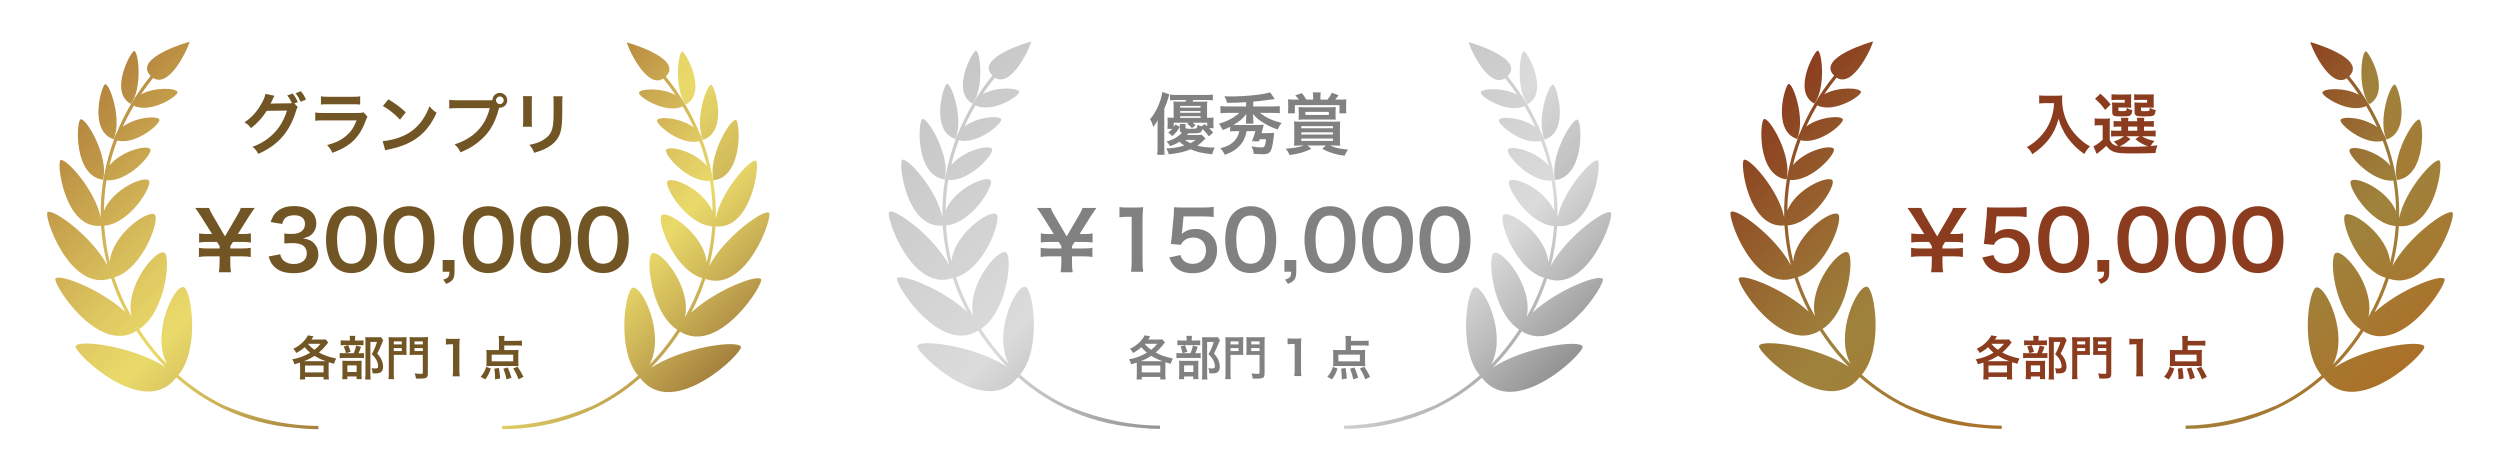 <?xml version="1.0" encoding="utf-8"?>
<!-- Generator: Adobe Illustrator 25.2.3, SVG Export Plug-In . SVG Version: 6.00 Build 0)  -->
<svg version="1.1" id="レイヤー_2" xmlns="http://www.w3.org/2000/svg" xmlns:xlink="http://www.w3.org/1999/xlink" x="0px"
	 y="0px" viewBox="0 0 1114.85 209.88" style="enable-background:new 0 0 1114.85 209.88;" xml:space="preserve">
<style type="text/css">
	.st0{fill:url(#SVGID_1_);}
	.st1{fill:url(#SVGID_2_);}
	.st2{fill:url(#SVGID_3_);}
	.st3{fill:url(#SVGID_4_);}
	.st4{fill:url(#SVGID_5_);}
	.st5{fill:url(#SVGID_6_);}
	.st6{fill:url(#SVGID_7_);}
	.st7{fill:url(#SVGID_8_);}
	.st8{fill:#725524;}
	.st9{fill:url(#SVGID_9_);}
	.st10{fill:url(#SVGID_10_);}
	.st11{fill:url(#SVGID_11_);}
	.st12{fill:url(#SVGID_12_);}
	.st13{fill:url(#SVGID_13_);}
	.st14{fill:url(#SVGID_14_);}
	.st15{fill:url(#SVGID_15_);}
	.st16{fill:url(#SVGID_16_);}
	.st17{fill:#818181;}
	.st18{fill:url(#SVGID_17_);}
	.st19{fill:url(#SVGID_18_);}
	.st20{fill:url(#SVGID_19_);}
	.st21{fill:url(#SVGID_20_);}
	.st22{fill:url(#SVGID_21_);}
	.st23{fill:url(#SVGID_22_);}
	.st24{fill:url(#SVGID_23_);}
	.st25{fill:url(#SVGID_24_);}
	.st26{fill:#8B3C1E;}
</style>
<g>
	<g>
		<g>
			<g>
				<linearGradient id="SVGID_1_" gradientUnits="userSpaceOnUse" x1="26.609" y1="53.433" x2="204.654" y2="231.478">
					<stop  offset="0" style="stop-color:#B3833D"/>
					<stop  offset="0.152" style="stop-color:#C6A14C"/>
					<stop  offset="0.391" style="stop-color:#E0CA62"/>
					<stop  offset="0.514" style="stop-color:#EADA6A"/>
					<stop  offset="0.661" style="stop-color:#D3BC5B"/>
					<stop  offset="0.982" style="stop-color:#987035"/>
					<stop  offset="1" style="stop-color:#956B33"/>
				</linearGradient>
				<path class="st0" d="M45.94,80.14c2.77-10.1-7.44-27.55-9.94-26.95C33.98,53.67,32.66,78.5,45.94,80.14z"/>
				<linearGradient id="SVGID_2_" gradientUnits="userSpaceOnUse" x1="39.237" y1="40.805" x2="217.282" y2="218.85">
					<stop  offset="0" style="stop-color:#B3833D"/>
					<stop  offset="0.152" style="stop-color:#C6A14C"/>
					<stop  offset="0.391" style="stop-color:#E0CA62"/>
					<stop  offset="0.514" style="stop-color:#EADA6A"/>
					<stop  offset="0.661" style="stop-color:#D3BC5B"/>
					<stop  offset="0.982" style="stop-color:#987035"/>
					<stop  offset="1" style="stop-color:#956B33"/>
				</linearGradient>
				<path class="st1" d="M50.59,62.07c4.01-8.22-1.55-24.71-3.67-24.53C45.42,37.67,39.24,58.28,50.59,62.07z"/>
				<linearGradient id="SVGID_3_" gradientUnits="userSpaceOnUse" x1="52.219" y1="27.824" x2="230.263" y2="205.868">
					<stop  offset="0" style="stop-color:#B3833D"/>
					<stop  offset="0.152" style="stop-color:#C6A14C"/>
					<stop  offset="0.391" style="stop-color:#E0CA62"/>
					<stop  offset="0.514" style="stop-color:#EADA6A"/>
					<stop  offset="0.661" style="stop-color:#D3BC5B"/>
					<stop  offset="0.982" style="stop-color:#987035"/>
					<stop  offset="1" style="stop-color:#956B33"/>
				</linearGradient>
				<path class="st2" d="M58.36,46.35c5.21-6.89,3.48-23.43,1.49-23.63C58.57,22.59,48.34,40.92,58.36,46.35z"/>
				<linearGradient id="SVGID_4_" gradientUnits="userSpaceOnUse" x1="27.598" y1="55.712" x2="164.829" y2="192.942">
					<stop  offset="0" style="stop-color:#B3833D"/>
					<stop  offset="0.152" style="stop-color:#C6A14C"/>
					<stop  offset="0.391" style="stop-color:#E0CA62"/>
					<stop  offset="0.514" style="stop-color:#EADA6A"/>
					<stop  offset="0.661" style="stop-color:#D3BC5B"/>
					<stop  offset="0.982" style="stop-color:#987035"/>
					<stop  offset="1" style="stop-color:#956B33"/>
				</linearGradient>
				<path class="st3" d="M141.91,189.94c-13.8-0.1-28.12-3.14-42.34-9.28l0,0.01c-7.15-3.52-13.88-8.02-20.03-13.46
					c9.8-11.5,5.78-38.6,2.29-39.22c-4.29-0.77-14.6,21.18-7.31,34.46c-3.76-3.85-7.28-8.08-10.49-12.69
					c-0.68-0.98-1.34-1.97-1.98-2.97c11.94-7.64,14.31-32.73,11.17-34.15c-3.74-1.7-17.66,15.14-14.55,28.55
					c-3.18-5.66-5.78-11.5-7.74-17.47c12.81-3.72,20.61-26,18.04-28.06c-2.85-2.29-19.05,8.87-20.01,21.17
					c-1.3-5.32-2.13-10.72-2.47-16.18c11.54-0.88,21.69-17.99,19.94-20.11c-1.97-2.38-16.17,3.72-20.09,13.47
					c0.02-1.89,0.08-3.78,0.22-5.68c0.2-2.67,0.51-5.32,0.94-7.95c9.64,0.82,20.72-11.8,19.54-13.83c-1.26-2.15-12.77,0.6-18.2,7.23
					c0.9-3.77,2.03-7.48,3.39-11.12c8.35,2.16,19.48-7.54,18.85-9.32c-0.65-1.86-10.44-1.23-16.32,3.18
					c1.45-3.19,3.08-6.33,4.9-9.39c7.55,3.67,19.79-4.32,19.51-6.02c-0.31-1.88-10.03-2.48-16.35,1.02
					c1.69-2.52,3.52-4.98,5.46-7.38c7.79,5.12,16.6-15.58,16.2-16.13c0,0-25.51,7.1-17.29,15.21c-6.43,7.95-11.54,16.54-15.23,25.57
					c-0.56,0.83-1,1.73-1.27,2.71c0.06,0.03,0.12,0.05,0.18,0.07c-1.94,5.19-3.42,10.52-4.42,15.94c-0.19,0.65-0.33,1.33-0.39,2.03
					c0.01,0,0.01,0,0.02,0c-0.43,2.67-0.75,5.35-0.95,8.06c-0.22,2.97-0.28,5.94-0.22,8.9C42.62,84.98,29.4,70.27,27,71.41
					c-1.89,0.89,1.73,30.86,18.07,29.29c0.36,5.99,1.33,11.92,2.84,17.74C41.18,105.6,23.57,92.81,21.2,94.63
					c-1.9,1.46,9.8,35.9,28.37,29.51c1.67,5.11,3.8,10.12,6.35,15c-10.93-10.12-29.43-17.2-31.19-14.91
					c-1.46,1.9,18.78,34.18,36.14,23.36c0.65,1,1.31,2,2,2.99c3.34,4.79,6.99,9.17,10.9,13.14c-13.88-9.11-38.65-12.57-40.03-9.35
					c-1.11,2.61,30.29,33.07,44.89,13.95c6.27,5.52,13.11,10.07,20.39,13.62l-0.02,0.04c0.31,0.14,0.63,0.26,0.94,0.39
					c9.9,4.68,20.59,7.52,31.72,8.42c3.69,0.4,6.73,0.61,10.35,0.61"/>
			</g>
			<g>
				<linearGradient id="SVGID_5_" gradientUnits="userSpaceOnUse" x1="220.501" y1="69.404" x2="328.386" y2="177.288">
					<stop  offset="0" style="stop-color:#B3833D"/>
					<stop  offset="0.152" style="stop-color:#C6A14C"/>
					<stop  offset="0.391" style="stop-color:#E0CA62"/>
					<stop  offset="0.514" style="stop-color:#EADA6A"/>
					<stop  offset="0.661" style="stop-color:#D3BC5B"/>
					<stop  offset="0.982" style="stop-color:#987035"/>
					<stop  offset="1" style="stop-color:#956B33"/>
				</linearGradient>
				<path class="st4" d="M224.02,191.38c22.66,0,44.5-7.84,61.47-22.79c14.6,19.12,46.01-11.34,44.89-13.95
					c-1.37-3.23-26.15,0.24-40.03,9.35c3.91-3.97,7.57-8.35,10.91-13.14c0.69-0.99,1.35-1.98,1.99-2.99
					c17.36,10.83,37.6-21.46,36.14-23.36c-1.76-2.29-20.27,4.8-31.19,14.91c2.55-4.88,4.68-9.89,6.35-15
					c18.58,6.39,30.27-28.05,28.37-29.51c-2.37-1.82-19.98,10.97-26.72,23.81c1.51-5.83,2.48-11.75,2.84-17.74
					c16.34,1.57,19.96-28.4,18.07-29.29c-2.4-1.13-15.61,13.57-17.93,25.72c0.07-2.96,0-5.93-0.22-8.9
					c-0.2-2.71-0.52-5.39-0.95-8.06c0.01,0,0.01,0,0.02,0c-0.06-0.7-0.2-1.38-0.39-2.03c-1-5.43-2.48-10.75-4.42-15.94
					c0.06-0.03,0.12-0.05,0.18-0.07c-0.27-0.99-0.71-1.89-1.27-2.71c-3.7-9.03-8.8-17.62-15.23-25.57
					c8.22-8.11-17.29-15.21-17.29-15.21c-0.4,0.55,8.41,21.25,16.2,16.13c1.94,2.4,3.77,4.86,5.46,7.38
					c-6.31-3.51-16.04-2.91-16.34-1.02c-0.28,1.69,11.97,9.69,19.51,6.02c1.82,3.06,3.45,6.2,4.9,9.39
					c-5.88-4.41-15.66-5.04-16.32-3.18c-0.63,1.78,10.5,11.48,18.85,9.32c1.36,3.64,2.5,7.35,3.39,11.12
					c-5.43-6.63-16.94-9.38-18.2-7.23c-1.19,2.02,9.9,14.64,19.54,13.83c0.43,2.63,0.74,5.28,0.94,7.95c0.14,1.9,0.2,3.79,0.22,5.68
					c-3.92-9.75-18.12-15.86-20.09-13.47c-1.75,2.12,8.4,19.23,19.94,20.11c-0.33,5.45-1.16,10.86-2.47,16.18
					c-0.96-12.3-17.16-23.46-20.01-21.17c-2.57,2.06,5.23,24.34,18.04,28.06c-1.96,5.98-4.56,11.82-7.74,17.47
					c3.12-13.41-10.81-30.25-14.55-28.55c-3.14,1.43-0.77,26.51,11.17,34.15c-0.64,0.99-1.3,1.99-1.98,2.97
					c-3.22,4.61-6.73,8.83-10.48,12.67c7.27-13.28-3.03-35.21-7.32-34.44c-3.49,0.62-7.51,27.7,2.28,39.21
					c-6.19,5.46-12.96,9.95-20.16,13.45c-13.58,5.83-27.27,8.77-40.51,9.02"/>
				<linearGradient id="SVGID_6_" gradientUnits="userSpaceOnUse" x1="209.15" y1="-47.106" x2="387.194" y2="130.938">
					<stop  offset="0" style="stop-color:#B3833D"/>
					<stop  offset="0.152" style="stop-color:#C6A14C"/>
					<stop  offset="0.391" style="stop-color:#E0CA62"/>
					<stop  offset="0.514" style="stop-color:#EADA6A"/>
					<stop  offset="0.661" style="stop-color:#D3BC5B"/>
					<stop  offset="0.982" style="stop-color:#987035"/>
					<stop  offset="1" style="stop-color:#956B33"/>
				</linearGradient>
				<path class="st5" d="M318.2,80.42c13.28-1.63,11.95-26.47,9.94-26.95C325.63,52.87,315.43,70.32,318.2,80.42z"/>
				<linearGradient id="SVGID_7_" gradientUnits="userSpaceOnUse" x1="213.686" y1="-51.644" x2="391.73" y2="126.401">
					<stop  offset="0" style="stop-color:#B3833D"/>
					<stop  offset="0.152" style="stop-color:#C6A14C"/>
					<stop  offset="0.391" style="stop-color:#E0CA62"/>
					<stop  offset="0.514" style="stop-color:#EADA6A"/>
					<stop  offset="0.661" style="stop-color:#D3BC5B"/>
					<stop  offset="0.982" style="stop-color:#987035"/>
					<stop  offset="1" style="stop-color:#956B33"/>
				</linearGradient>
				<path class="st6" d="M317.21,37.83c-2.13-0.19-7.68,16.3-3.67,24.53C324.9,58.56,318.71,37.96,317.21,37.83z"/>
				<linearGradient id="SVGID_8_" gradientUnits="userSpaceOnUse" x1="216.164" y1="-54.121" x2="394.208" y2="123.924">
					<stop  offset="0" style="stop-color:#B3833D"/>
					<stop  offset="0.152" style="stop-color:#C6A14C"/>
					<stop  offset="0.391" style="stop-color:#E0CA62"/>
					<stop  offset="0.514" style="stop-color:#EADA6A"/>
					<stop  offset="0.661" style="stop-color:#D3BC5B"/>
					<stop  offset="0.982" style="stop-color:#987035"/>
					<stop  offset="1" style="stop-color:#956B33"/>
				</linearGradient>
				<path class="st7" d="M304.28,23.01c-1.99,0.2-3.72,16.74,1.49,23.63C315.79,41.2,305.56,22.88,304.28,23.01z"/>
			</g>
		</g>
		<g>
			<g>
				<path class="st8" d="M132.78,47.66c-0.3,0.45-0.42,0.69-0.75,1.8c-1.38,4.56-3.51,8.61-6.15,11.58
					c-2.76,3.15-6.06,5.49-10.68,7.59c-0.84-1.5-1.23-2.01-2.55-3.15c3-1.2,4.68-2.1,6.57-3.51c4.29-3.21,7.11-7.29,8.76-12.66
					l-9.03,0.12c-1.83,2.94-4.17,5.52-7.02,7.71c-0.9-1.23-1.35-1.62-2.91-2.58c3.42-2.34,5.58-4.74,7.77-8.7
					c0.93-1.71,1.41-2.91,1.53-3.99l4.11,0.84c-0.24,0.3-0.24,0.33-0.6,1.08c-0.54,1.2-0.75,1.65-1.17,2.43
					c0.33-0.03,0.81-0.03,1.44-0.06l6.57-0.09c0.78,0,1.17-0.03,1.5-0.09c-0.6-1.32-1.23-2.37-2.07-3.45l2.4-0.84
					c1.11,1.38,1.62,2.25,2.31,3.87l-1.59,0.57L132.78,47.66z M134.07,45.38c-0.63-1.38-1.35-2.64-2.25-3.81l2.34-0.9
					c1.05,1.29,1.65,2.28,2.31,3.72L134.07,45.38z"/>
				<path class="st8" d="M163.86,52.04c-0.3,0.54-0.48,0.96-0.84,1.89c-1.56,4.41-3.84,7.74-6.96,10.14
					c-2.13,1.65-4.08,2.67-7.86,4.08c-0.66-1.5-1.02-2.01-2.34-3.48c3.66-0.93,6.03-2.04,8.34-3.96c2.22-1.86,3.51-3.69,4.83-7.02
					h-14.61c-2.01,0-2.76,0.03-3.84,0.15v-3.66c1.14,0.18,1.8,0.21,3.9,0.21h14.28c1.86,0,2.46-0.06,3.39-0.27L163.86,52.04z
					 M143.13,42.95c0.99,0.18,1.62,0.21,3.51,0.21h10.47c1.89,0,2.52-0.03,3.51-0.21v3.69c-0.93-0.12-1.5-0.15-3.45-0.15h-10.59
					c-1.95,0-2.52,0.03-3.45,0.15V42.95z"/>
				<path class="st8" d="M170.67,62.93c2.58-0.15,6.15-1.02,8.88-2.22c3.75-1.62,6.54-3.93,8.91-7.35c1.32-1.92,2.16-3.57,3.06-6
					c1.17,1.41,1.65,1.86,3.18,2.94c-2.55,5.49-5.4,9.03-9.51,11.76c-3.06,2.04-6.78,3.51-11.43,4.5c-1.2,0.24-1.29,0.27-1.98,0.51
					L170.67,62.93z M173.22,44.3c3.57,2.22,5.43,3.6,7.74,5.79l-2.58,3.27c-2.4-2.55-4.86-4.53-7.65-6.09L173.22,44.3z"/>
				<path class="st8" d="M217.95,44.72c0.54,0,0.99,0,1.65-0.06c0.06-1.83,1.5-3.24,3.3-3.24c1.83,0,3.3,1.47,3.3,3.3
					s-1.47,3.33-3.27,3.33c-0.06,0-0.12,0-0.33-0.03c-1.05,4.05-2.31,7.08-4.05,9.69c-1.83,2.76-4.44,5.28-7.47,7.26
					c-1.71,1.14-3.12,1.86-5.7,2.97c-0.84-1.62-1.23-2.19-2.64-3.57c2.64-0.84,4.35-1.62,6.57-3.06c4.68-3.03,7.62-7.26,9.09-13.08
					h-14.28c-2.01,0-2.7,0.03-3.78,0.18v-3.9c1.17,0.18,1.8,0.21,3.84,0.21H217.95z M221.19,44.72c0,0.93,0.78,1.71,1.71,1.71
					c0.93,0,1.71-0.78,1.71-1.71c0-0.96-0.75-1.71-1.71-1.71C221.97,43.01,221.19,43.79,221.19,44.72z"/>
				<path class="st8" d="M237.27,42.89c-0.12,0.84-0.12,1.11-0.12,2.7v8.28c0,1.5,0,1.89,0.12,2.64h-4.11
					c0.09-0.69,0.15-1.62,0.15-2.7v-8.25c0-1.53-0.03-1.92-0.12-2.7L237.27,42.89z M250.89,42.92c-0.12,0.75-0.15,1.08-0.15,2.79
					v4.05c-0.03,4.68-0.24,7.2-0.78,9.09c-0.87,3-2.79,5.25-5.91,6.99c-1.59,0.9-3.09,1.5-5.85,2.31c-0.54-1.47-0.84-1.98-2.1-3.57
					c2.94-0.57,4.68-1.2,6.48-2.4c2.82-1.86,3.81-3.69,4.14-7.65c0.12-1.29,0.15-2.61,0.15-5.01v-3.75c0-1.53-0.03-2.16-0.15-2.85
					H250.89z"/>
			</g>
		</g>
		<g>
			<g>
				<path class="st8" d="M133.81,162.92c0-0.42-0.02-0.76-0.04-1.22c-0.9,0.32-1.26,0.42-2.46,0.76c-0.34-1.11-0.46-1.43-1.01-2.2
					c3.32-0.67,5.31-1.41,8-2.98c-1.09-0.92-1.7-1.53-2.44-2.46c-1.11,1.01-2.12,1.72-3.72,2.58c-0.42-0.84-0.71-1.22-1.36-1.85
					c1.49-0.74,2.14-1.13,3.07-1.89c1.62-1.32,2.79-2.73,3.46-4.12l2.52,0.44c-0.46,0.74-0.63,0.99-0.94,1.43h4.41
					c0.84,0,1.32-0.02,1.85-0.1l1.22,1.41c-0.31,0.36-0.46,0.53-1.22,1.51c-0.65,0.84-1.81,2.02-2.92,2.98
					c2.35,1.26,4.37,1.97,7.68,2.67c-0.46,0.82-0.67,1.34-0.97,2.35c-1.22-0.34-1.68-0.48-2.35-0.69c-0.04,0.42-0.04,0.8-0.04,1.39
					v4.24c0,0.86,0.02,1.43,0.13,2.06h-2.39v-1.15h-8.25v1.15h-2.35c0.08-0.65,0.13-1.26,0.13-2.08V162.92z M145.29,161.07
					c-2.35-0.86-3.34-1.34-5.02-2.39c-1.6,1.03-3.13,1.81-4.75,2.39h9.36H145.29z M136.03,166.06h8.25v-3.04h-8.25V166.06z
					 M137.31,153.34c1.03,1.2,1.74,1.83,2.9,2.65c1.07-0.82,1.66-1.41,2.71-2.67h-5.58L137.31,153.34z"/>
				<path class="st8" d="M160.5,157.52c0.9,0,1.41-0.02,1.81-0.11v2.31c-0.46-0.08-1.01-0.1-1.7-0.1h-7.03
					c-1.03,0-1.49,0.02-2.1,0.1v-2.31c0.57,0.08,1.05,0.11,2.12,0.11h4.14c0.5-1.18,0.82-2.14,1.09-3.42l2.16,0.55
					c-0.29,1.01-0.65,1.91-1.11,2.88H160.5z M160.2,151.85c0.94,0,1.41-0.02,1.91-0.11v2.27c-0.44-0.08-0.86-0.1-1.76-0.1h-6.72
					c-0.78,0-1.26,0.02-1.72,0.1v-2.27c0.48,0.08,0.97,0.11,1.99,0.11h2.14v-0.59c0-0.59-0.04-1.05-0.13-1.47h2.5
					c-0.06,0.42-0.1,0.86-0.1,1.47v0.59H160.2z M154.91,169.11h-2.27c0.06-0.59,0.08-1.09,0.08-1.97v-4.56
					c0-0.86-0.02-1.24-0.06-1.72c0.48,0.04,0.9,0.06,1.68,0.06h5.42c0.86,0,1.22-0.02,1.53-0.06c-0.04,0.38-0.06,0.65-0.06,1.55v5.1
					c0,0.73,0.02,1.11,0.08,1.57h-2.31v-1.2h-4.09V169.11z M155.25,153.93c0.48,0.97,0.78,1.76,1.09,2.94l-2.08,0.63
					c-0.29-1.26-0.52-1.97-0.99-2.94L155.25,153.93z M154.91,165.88h4.12v-2.94h-4.12V165.88z M170.91,151.75
					c-0.15,0.27-0.23,0.44-0.42,0.92c-0.71,1.87-1.39,3.32-2.27,5c1.15,1.32,1.62,2.02,2.02,3.04c0.38,0.9,0.59,1.97,0.59,2.92
					c0,1.32-0.55,2.29-1.49,2.62c-0.52,0.21-1.11,0.27-2.14,0.27c-0.36,0-0.55,0-1.05-0.04c-0.04-1.09-0.15-1.6-0.48-2.29
					c0.55,0.08,0.97,0.13,1.57,0.13c1.05,0,1.39-0.23,1.39-0.9c0-0.88-0.23-1.81-0.67-2.71c-0.48-0.97-0.94-1.58-2.18-2.73
					c1.22-2.25,1.85-3.74,2.31-5.5h-2.92v14.3c0,1.13,0.04,1.85,0.15,2.46h-2.48c0.08-0.67,0.13-1.49,0.13-2.39v-14.76
					c0-0.61-0.02-1.2-0.08-1.76c0.57,0.06,1.03,0.08,1.72,0.08h3.63c0.82,0,1.26-0.02,1.66-0.1L170.91,151.75z"/>
				<path class="st8" d="M175.6,166.48c0,1.26,0.04,2,0.13,2.58h-2.48c0.08-0.67,0.13-1.41,0.13-2.6v-13.75
					c0-1.11-0.02-1.7-0.08-2.37c0.61,0.06,1.09,0.08,2.14,0.08h3.72c1.09,0,1.57-0.02,2.14-0.08c-0.04,0.59-0.06,1.13-0.06,1.95
					v4.12c0,0.99,0.02,1.41,0.06,1.87c-0.5-0.02-1.2-0.04-1.93-0.04h-3.76V166.48z M175.6,153.59h3.57v-1.34h-3.57V153.59z
					 M175.6,156.55h3.57v-1.32h-3.57V156.55z M190.8,166.46c0,2.02-0.57,2.39-3.59,2.39c-0.38,0-0.86-0.02-1.72-0.04
					c-0.13-1.01-0.27-1.6-0.57-2.29c1.05,0.13,1.89,0.19,2.83,0.19c0.65,0,0.8-0.08,0.8-0.53v-7.94h-3.95
					c-0.76,0-1.49,0.02-1.93,0.06c0.04-0.48,0.06-1.01,0.06-1.91v-4.12c0-0.71-0.02-1.3-0.06-1.95c0.61,0.06,1.05,0.08,2.14,0.08
					h3.91c1.07,0,1.55-0.02,2.18-0.08c-0.08,0.73-0.1,1.3-0.1,2.35V166.46z M184.84,153.59h3.72v-1.34h-3.72V153.59z M184.84,156.55
					h3.72v-1.32h-3.72V156.55z"/>
				<path class="st8" d="M201.85,167.83c0.13-0.82,0.17-1.64,0.17-2.75v-11.55h-1.01c-0.78,0-1.39,0.04-2.16,0.13v-2.67
					c0.65,0.11,1.11,0.13,2.1,0.13h1.93c1.07,0,1.39-0.02,2.14-0.1c-0.13,1.24-0.17,2.2-0.17,3.46v10.6c0,1.11,0.04,1.89,0.17,2.75
					H201.85z"/>
				<path class="st8" d="M214.32,168.02c0.71-0.8,1.03-1.2,1.49-2.02c0.46-0.84,0.67-1.3,0.99-2.39l2.08,0.73
					c-0.67,2.08-1.3,3.32-2.46,4.85L214.32,168.02z M224.88,156.11h3.95c1.18,0,1.85-0.02,2.39-0.1c-0.06,0.52-0.08,1.03-0.08,1.74
					v3.91c0,0.71,0.02,1.13,0.08,1.64c-0.59-0.06-1.22-0.08-2.04-0.08h-10.31c-0.82,0-1.45,0.02-1.99,0.08
					c0.06-0.55,0.08-0.99,0.08-1.6v-3.95c0-0.71-0.02-1.15-0.08-1.74c0.59,0.08,1.34,0.1,2.37,0.1h3.25v-4.24
					c0-0.82-0.04-1.45-0.15-2.06h2.65c-0.08,0.53-0.13,1.05-0.13,1.85V152h5.63c0.97,0,1.62-0.04,2.25-0.13v2.31
					c-0.73-0.08-1.39-0.13-2.25-0.13h-5.63V156.11z M219.26,158.17v2.96h9.6v-2.96H219.26z M220.75,169.17
					c0.02-0.38,0.02-0.67,0.02-0.86c0-1.2-0.1-2.48-0.31-3.91l2.02-0.32c0.34,1.95,0.48,3.11,0.55,4.7L220.75,169.17z
					 M225.89,169.21c-0.29-1.55-0.78-3.23-1.41-4.79l1.95-0.55c0.78,1.76,1.15,2.86,1.66,4.56L225.89,169.21z M231.27,169.15
					c-0.86-2.16-1.36-3.17-2.41-4.83l1.97-0.78c1.05,1.58,1.24,1.89,2.6,4.49L231.27,169.15z"/>
			</g>
		</g>
		<g>
			<g>
				<path class="st8" d="M97.64,121.41c0.18-1.4,0.29-2.88,0.29-4.64v-2.45H92.5c-1.62,0-2.56,0.07-3.78,0.29v-4.1
					c1.26,0.22,2.12,0.29,3.78,0.29h5.44v-1.08l-1.19-1.83h-4.18c-1.66,0-2.56,0.07-3.78,0.29v-4.1c1.19,0.22,2.12,0.29,3.78,0.29
					h2.02l-5-7.92c-1.04-1.62-1.98-3.02-2.52-3.71h6.19c0.32,1.04,0.72,1.84,1.73,3.53l5.33,9.14l5.33-9.11
					c1.01-1.69,1.44-2.59,1.73-3.56h6.23c-0.47,0.61-1.91,2.66-2.56,3.71l-4.97,7.92h2.02c1.62,0,2.59-0.07,3.78-0.29v4.1
					c-1.22-0.22-2.2-0.29-3.78-0.29h-4.21l-1.19,1.87v1.04h5.33c1.62,0,2.52-0.07,3.78-0.29v4.1c-1.22-0.22-2.2-0.29-3.78-0.29
					h-5.33v2.45c0,2.05,0.07,3.2,0.29,4.64H97.64z"/>
				<path class="st8" d="M124.93,113.38c0.47,1.66,0.79,2.23,1.69,2.95c1.19,0.94,2.63,1.4,4.36,1.4c3.56,0,5.83-1.84,5.83-4.68
					c0-1.66-0.72-3.02-2.02-3.78c-0.86-0.5-2.56-0.86-4.14-0.86c-1.58,0-2.63,0.04-3.85,0.18v-4.46c1.15,0.14,1.94,0.18,3.49,0.18
					c3.6,0,5.72-1.66,5.72-4.43c0-2.48-1.69-3.89-4.75-3.89c-1.76,0-3.06,0.4-3.92,1.12c-0.72,0.68-1.08,1.3-1.51,2.77l-5.15-0.86
					c0.9-2.66,1.73-3.92,3.42-5.15c1.84-1.33,4.18-1.98,7.06-1.98c6.01,0,9.9,3.02,9.9,7.7c0,2.16-0.94,4.14-2.48,5.29
					c-0.79,0.61-1.58,0.9-3.49,1.4c2.56,0.4,3.89,1.01,5.15,2.41c1.19,1.33,1.73,2.84,1.73,4.97c0,1.94-0.83,3.92-2.16,5.25
					c-1.98,1.91-5,2.92-8.85,2.92c-4.21,0-7.09-1.08-9.14-3.42c-0.9-1.01-1.37-1.94-2.02-4.03L124.93,113.38z"/>
				<path class="st8" d="M149.16,118.85c-1.08-1.08-1.91-2.34-2.38-3.64c-0.94-2.56-1.4-5.36-1.4-8.28c0-3.82,0.86-7.77,2.2-9.97
					c1.94-3.24,5.18-5,9.18-5c3.06,0,5.69,1.01,7.6,2.92c1.08,1.08,1.91,2.34,2.38,3.64c0.94,2.52,1.4,5.4,1.4,8.35
					c0,4.43-0.97,8.31-2.66,10.65c-2.02,2.81-5,4.25-8.75,4.25C153.66,121.77,151.07,120.76,149.16,118.85z M160.64,116.08
					c1.62-1.69,2.52-5.04,2.52-9.25c0-4.18-0.9-7.45-2.52-9.21c-0.86-0.97-2.3-1.51-3.92-1.51c-1.73,0-2.99,0.58-4.03,1.83
					c-1.58,1.87-2.38,4.82-2.38,8.75c0,3.78,0.68,6.91,1.84,8.57c1.12,1.58,2.63,2.34,4.61,2.34
					C158.34,117.59,159.74,117.05,160.64,116.08z"/>
				<path class="st8" d="M174.79,118.85c-1.08-1.08-1.91-2.34-2.38-3.64c-0.94-2.56-1.4-5.36-1.4-8.28c0-3.82,0.86-7.77,2.2-9.97
					c1.94-3.24,5.18-5,9.18-5c3.06,0,5.69,1.01,7.6,2.92c1.08,1.08,1.91,2.34,2.38,3.64c0.94,2.52,1.4,5.4,1.4,8.35
					c0,4.43-0.97,8.31-2.66,10.65c-2.02,2.81-5,4.25-8.75,4.25C179.29,121.77,176.7,120.76,174.79,118.85z M186.28,116.08
					c1.62-1.69,2.52-5.04,2.52-9.25c0-4.18-0.9-7.45-2.52-9.21c-0.86-0.97-2.3-1.51-3.92-1.51c-1.73,0-2.99,0.58-4.03,1.83
					c-1.58,1.87-2.38,4.82-2.38,8.75c0,3.78,0.68,6.91,1.84,8.57c1.12,1.58,2.63,2.34,4.61,2.34
					C183.97,117.59,185.38,117.05,186.28,116.08z"/>
				<path class="st8" d="M202.69,121.19c0,3.09-0.79,4.25-3.71,5.4l-1.3-1.91c2.2-0.61,2.7-1.26,2.74-3.49h-3.02v-5.26h5.29V121.19z
					"/>
				<path class="st8" d="M210.14,118.85c-1.08-1.08-1.91-2.34-2.38-3.64c-0.94-2.56-1.4-5.36-1.4-8.28c0-3.82,0.86-7.77,2.2-9.97
					c1.94-3.24,5.18-5,9.18-5c3.06,0,5.69,1.01,7.6,2.92c1.08,1.08,1.91,2.34,2.38,3.64c0.94,2.52,1.4,5.4,1.4,8.35
					c0,4.43-0.97,8.31-2.66,10.65c-2.02,2.81-5,4.25-8.75,4.25C214.64,121.77,212.05,120.76,210.14,118.85z M221.63,116.08
					c1.62-1.69,2.52-5.04,2.52-9.25c0-4.18-0.9-7.45-2.52-9.21c-0.86-0.97-2.3-1.51-3.92-1.51c-1.73,0-2.99,0.58-4.03,1.83
					c-1.58,1.87-2.38,4.82-2.38,8.75c0,3.78,0.68,6.91,1.84,8.57c1.12,1.58,2.63,2.34,4.61,2.34
					C219.32,117.59,220.73,117.05,221.63,116.08z"/>
				<path class="st8" d="M235.78,118.85c-1.08-1.08-1.91-2.34-2.38-3.64c-0.94-2.56-1.4-5.36-1.4-8.28c0-3.82,0.86-7.77,2.2-9.97
					c1.94-3.24,5.18-5,9.18-5c3.06,0,5.69,1.01,7.6,2.92c1.08,1.08,1.91,2.34,2.38,3.64c0.94,2.52,1.4,5.4,1.4,8.35
					c0,4.43-0.97,8.31-2.66,10.65c-2.02,2.81-5,4.25-8.75,4.25C240.28,121.77,237.68,120.76,235.78,118.85z M247.26,116.08
					c1.62-1.69,2.52-5.04,2.52-9.25c0-4.18-0.9-7.45-2.52-9.21c-0.86-0.97-2.3-1.51-3.92-1.51c-1.73,0-2.99,0.58-4.03,1.83
					c-1.58,1.87-2.38,4.82-2.38,8.75c0,3.78,0.68,6.91,1.84,8.57c1.12,1.58,2.63,2.34,4.61,2.34
					C244.96,117.59,246.36,117.05,247.26,116.08z"/>
				<path class="st8" d="M261.41,118.85c-1.08-1.08-1.91-2.34-2.38-3.64c-0.94-2.56-1.4-5.36-1.4-8.28c0-3.82,0.86-7.77,2.2-9.97
					c1.94-3.24,5.18-5,9.18-5c3.06,0,5.69,1.01,7.6,2.92c1.08,1.08,1.91,2.34,2.38,3.64c0.94,2.52,1.4,5.4,1.4,8.35
					c0,4.43-0.97,8.31-2.66,10.65c-2.02,2.81-5,4.25-8.75,4.25C265.91,121.77,263.32,120.76,261.41,118.85z M272.89,116.08
					c1.62-1.69,2.52-5.04,2.52-9.25c0-4.18-0.9-7.45-2.52-9.21c-0.86-0.97-2.3-1.51-3.92-1.51c-1.73,0-2.99,0.58-4.03,1.83
					c-1.58,1.87-2.38,4.82-2.38,8.75c0,3.78,0.68,6.91,1.84,8.57c1.12,1.58,2.63,2.34,4.61,2.34
					C270.59,117.59,271.99,117.05,272.89,116.08z"/>
			</g>
		</g>
	</g>
	<g>
		<g>
			<g>
				<linearGradient id="SVGID_9_" gradientUnits="userSpaceOnUse" x1="401.966" y1="53.305" x2="580.011" y2="231.35">
					<stop  offset="0" style="stop-color:#C7C7C7"/>
					<stop  offset="0.091" style="stop-color:#CBCBCB"/>
					<stop  offset="0.514" style="stop-color:#DBDBDB"/>
					<stop  offset="0.693" style="stop-color:#BDBDBD"/>
					<stop  offset="1" style="stop-color:#818181"/>
				</linearGradient>
				<path class="st9" d="M421.29,80.01c2.77-10.1-7.44-27.55-9.94-26.95C409.34,53.54,408.02,78.37,421.29,80.01z"/>
				<linearGradient id="SVGID_10_" gradientUnits="userSpaceOnUse" x1="414.594" y1="40.677" x2="592.638" y2="218.722">
					<stop  offset="0" style="stop-color:#C7C7C7"/>
					<stop  offset="0.091" style="stop-color:#CBCBCB"/>
					<stop  offset="0.514" style="stop-color:#DBDBDB"/>
					<stop  offset="0.693" style="stop-color:#BDBDBD"/>
					<stop  offset="1" style="stop-color:#818181"/>
				</linearGradient>
				<path class="st10" d="M425.95,61.94c4.01-8.22-1.55-24.71-3.67-24.53C420.78,37.55,414.59,58.15,425.95,61.94z"/>
				<linearGradient id="SVGID_11_" gradientUnits="userSpaceOnUse" x1="427.575" y1="27.696" x2="605.62" y2="205.74">
					<stop  offset="0" style="stop-color:#C7C7C7"/>
					<stop  offset="0.091" style="stop-color:#CBCBCB"/>
					<stop  offset="0.514" style="stop-color:#DBDBDB"/>
					<stop  offset="0.693" style="stop-color:#BDBDBD"/>
					<stop  offset="1" style="stop-color:#818181"/>
				</linearGradient>
				<path class="st11" d="M433.72,46.22c5.21-6.89,3.48-23.43,1.49-23.63C433.92,22.47,423.7,40.79,433.72,46.22z"/>
				<linearGradient id="SVGID_12_" gradientUnits="userSpaceOnUse" x1="402.954" y1="55.584" x2="540.185" y2="192.815">
					<stop  offset="0" style="stop-color:#C7C7C7"/>
					<stop  offset="0.091" style="stop-color:#CBCBCB"/>
					<stop  offset="0.514" style="stop-color:#DBDBDB"/>
					<stop  offset="0.693" style="stop-color:#BDBDBD"/>
					<stop  offset="1" style="stop-color:#818181"/>
				</linearGradient>
				<path class="st12" d="M517.27,189.81c-13.8-0.1-28.12-3.14-42.34-9.28l0,0.01c-7.15-3.52-13.88-8.02-20.03-13.46
					c9.8-11.5,5.78-38.6,2.29-39.22c-4.29-0.77-14.6,21.18-7.31,34.46c-3.76-3.85-7.28-8.08-10.49-12.69
					c-0.68-0.98-1.34-1.97-1.98-2.97c11.94-7.64,14.31-32.73,11.17-34.15c-3.74-1.7-17.66,15.14-14.55,28.55
					c-3.18-5.66-5.78-11.5-7.74-17.47c12.81-3.72,20.61-26,18.04-28.06c-2.85-2.29-19.05,8.87-20.01,21.17
					c-1.3-5.32-2.13-10.72-2.47-16.18c11.54-0.88,21.69-17.99,19.94-20.11c-1.97-2.38-16.17,3.72-20.09,13.47
					c0.02-1.89,0.08-3.78,0.22-5.68c0.2-2.67,0.51-5.32,0.94-7.95c9.64,0.82,20.72-11.8,19.54-13.83c-1.26-2.15-12.77,0.6-18.2,7.23
					c0.9-3.77,2.03-7.48,3.39-11.12c8.36,2.16,19.48-7.54,18.85-9.32c-0.65-1.86-10.44-1.23-16.32,3.18
					c1.45-3.19,3.08-6.33,4.9-9.39c7.55,3.67,19.79-4.32,19.51-6.02c-0.31-1.88-10.03-2.48-16.35,1.02
					c1.69-2.52,3.52-4.98,5.46-7.38c7.79,5.12,16.6-15.58,16.2-16.13c0,0-25.51,7.1-17.29,15.21c-6.43,7.95-11.54,16.54-15.23,25.57
					c-0.56,0.83-1,1.73-1.27,2.71c0.06,0.03,0.12,0.05,0.18,0.07c-1.94,5.19-3.42,10.52-4.42,15.94c-0.19,0.65-0.33,1.33-0.39,2.03
					c0.01,0,0.01,0,0.02,0c-0.43,2.67-0.75,5.35-0.95,8.06c-0.22,2.97-0.28,5.94-0.22,8.9c-2.32-12.15-15.53-26.85-17.93-25.72
					c-1.89,0.89,1.73,30.86,18.07,29.29c0.36,5.99,1.33,11.92,2.84,17.74c-6.74-12.84-24.35-25.64-26.72-23.81
					c-1.9,1.46,9.8,35.9,28.37,29.51c1.67,5.11,3.8,10.12,6.35,15c-10.93-10.12-29.43-17.2-31.19-14.91
					c-1.46,1.9,18.78,34.18,36.14,23.36c0.65,1,1.31,2,2,2.99c3.34,4.79,6.99,9.17,10.9,13.14c-13.88-9.11-38.65-12.57-40.03-9.35
					c-1.11,2.61,30.29,33.07,44.89,13.95c6.27,5.52,13.11,10.07,20.39,13.62l-0.02,0.04c0.31,0.14,0.63,0.26,0.94,0.39
					c9.9,4.68,20.59,7.52,31.72,8.42c3.69,0.4,6.73,0.61,10.35,0.61"/>
			</g>
			<g>
				<linearGradient id="SVGID_13_" gradientUnits="userSpaceOnUse" x1="595.858" y1="69.276" x2="703.743" y2="177.161">
					<stop  offset="0" style="stop-color:#C7C7C7"/>
					<stop  offset="0.091" style="stop-color:#CBCBCB"/>
					<stop  offset="0.514" style="stop-color:#DBDBDB"/>
					<stop  offset="0.693" style="stop-color:#BDBDBD"/>
					<stop  offset="1" style="stop-color:#818181"/>
				</linearGradient>
				<path class="st13" d="M599.38,191.25c22.66,0,44.5-7.84,61.47-22.79c14.6,19.12,46.01-11.34,44.89-13.95
					c-1.37-3.23-26.15,0.24-40.03,9.35c3.91-3.97,7.57-8.35,10.91-13.14c0.69-0.99,1.35-1.98,1.99-2.99
					c17.36,10.83,37.6-21.46,36.14-23.36c-1.76-2.29-20.27,4.8-31.19,14.91c2.55-4.88,4.68-9.89,6.35-15
					c18.58,6.39,30.27-28.05,28.37-29.51c-2.37-1.82-19.98,10.97-26.72,23.81c1.51-5.83,2.48-11.75,2.84-17.74
					c16.34,1.57,19.96-28.4,18.07-29.29c-2.4-1.13-15.61,13.57-17.93,25.72c0.07-2.96,0-5.93-0.22-8.9
					c-0.2-2.71-0.52-5.39-0.95-8.06c0.01,0,0.01,0,0.02,0c-0.06-0.7-0.2-1.38-0.39-2.03c-1-5.43-2.48-10.75-4.42-15.94
					c0.06-0.03,0.12-0.05,0.18-0.07c-0.27-0.99-0.71-1.89-1.27-2.71c-3.7-9.03-8.8-17.62-15.23-25.57
					c8.22-8.11-17.29-15.21-17.29-15.21c-0.4,0.55,8.41,21.25,16.2,16.13c1.94,2.4,3.77,4.86,5.46,7.38
					c-6.31-3.51-16.04-2.91-16.34-1.02c-0.28,1.69,11.97,9.69,19.51,6.02c1.82,3.06,3.45,6.2,4.9,9.39
					c-5.88-4.41-15.66-5.04-16.32-3.18c-0.63,1.78,10.5,11.48,18.85,9.32c1.36,3.64,2.5,7.35,3.39,11.12
					c-5.43-6.63-16.94-9.38-18.2-7.23c-1.19,2.02,9.9,14.64,19.54,13.83c0.43,2.63,0.74,5.28,0.94,7.95c0.14,1.9,0.2,3.79,0.22,5.68
					c-3.92-9.75-18.12-15.86-20.09-13.47c-1.75,2.12,8.4,19.23,19.94,20.11c-0.33,5.45-1.16,10.86-2.47,16.18
					c-0.96-12.3-17.16-23.46-20.01-21.17c-2.57,2.06,5.23,24.34,18.04,28.06c-1.96,5.98-4.56,11.82-7.74,17.47
					c3.12-13.41-10.81-30.25-14.55-28.55c-3.14,1.43-0.77,26.51,11.17,34.15c-0.65,0.99-1.3,1.99-1.98,2.97
					c-3.22,4.61-6.73,8.83-10.48,12.67c7.27-13.28-3.03-35.21-7.32-34.44c-3.49,0.62-7.51,27.7,2.28,39.21
					c-6.19,5.46-12.96,9.95-20.16,13.45c-13.58,5.83-27.27,8.77-40.51,9.02"/>
				<linearGradient id="SVGID_14_" gradientUnits="userSpaceOnUse" x1="584.506" y1="-47.234" x2="762.551" y2="130.81">
					<stop  offset="0" style="stop-color:#C7C7C7"/>
					<stop  offset="0.091" style="stop-color:#CBCBCB"/>
					<stop  offset="0.514" style="stop-color:#DBDBDB"/>
					<stop  offset="0.693" style="stop-color:#BDBDBD"/>
					<stop  offset="1" style="stop-color:#818181"/>
				</linearGradient>
				<path class="st14" d="M693.55,80.29c13.28-1.63,11.95-26.47,9.94-26.95C700.99,52.74,690.79,70.19,693.55,80.29z"/>
				<linearGradient id="SVGID_15_" gradientUnits="userSpaceOnUse" x1="589.042" y1="-51.772" x2="767.087" y2="126.273">
					<stop  offset="0" style="stop-color:#C7C7C7"/>
					<stop  offset="0.091" style="stop-color:#CBCBCB"/>
					<stop  offset="0.514" style="stop-color:#DBDBDB"/>
					<stop  offset="0.693" style="stop-color:#BDBDBD"/>
					<stop  offset="1" style="stop-color:#818181"/>
				</linearGradient>
				<path class="st15" d="M692.57,37.7c-2.13-0.19-7.68,16.3-3.67,24.53C700.25,58.43,694.07,37.83,692.57,37.7z"/>
				<linearGradient id="SVGID_16_" gradientUnits="userSpaceOnUse" x1="591.52" y1="-54.248" x2="769.565" y2="123.796">
					<stop  offset="0" style="stop-color:#C7C7C7"/>
					<stop  offset="0.091" style="stop-color:#CBCBCB"/>
					<stop  offset="0.514" style="stop-color:#DBDBDB"/>
					<stop  offset="0.693" style="stop-color:#BDBDBD"/>
					<stop  offset="1" style="stop-color:#818181"/>
				</linearGradient>
				<path class="st16" d="M679.64,22.88c-1.99,0.2-3.72,16.74,1.49,23.63C691.15,41.07,680.92,22.75,679.64,22.88z"/>
			</g>
		</g>
		<g>
			<g>
				<path class="st17" d="M516.2,56.57c0-1.38,0-1.92,0.09-3.03c-0.54,1.11-0.87,1.62-1.95,3.06c-0.45-1.47-0.87-2.43-1.5-3.42
					c1.56-1.8,2.73-3.78,3.78-6.27c0.93-2.25,1.41-3.84,1.71-5.91l3.15,1.14c-0.18,0.51-0.18,0.51-0.51,1.59
					c-0.48,1.71-0.96,2.97-1.77,4.68v17.13c0,1.29,0.06,2.28,0.15,3.48h-3.33c0.15-1.23,0.18-2.07,0.18-3.54V56.57z M537.59,61.76
					c-0.18,0.12-0.18,0.15-0.6,0.57c-1.23,1.29-1.83,1.8-3.06,2.64c2.07,0.54,3.96,0.75,7.77,0.87c-0.57,1.05-0.9,1.89-1.14,2.97
					c-5.04-0.6-6.9-1.02-9.6-2.25c-2.85,1.2-5.61,1.83-9.78,2.25c-0.18-0.87-0.54-1.74-1.11-2.64c2.97-0.03,5.28-0.39,8.04-1.26
					c-0.96-0.63-1.41-1.02-2.16-1.71c-1.47,0.96-2.25,1.32-4.2,1.95c-0.42-0.81-0.84-1.38-1.56-2.04c2.01-0.57,2.85-0.93,4.02-1.62
					c1.23-0.75,2.01-1.35,2.85-2.25c-0.72-0.24-0.9-0.51-0.9-1.44v-1.17c0-0.57-0.03-0.96-0.09-1.32h2.67
					c-0.09,0.39-0.09,0.78-0.09,1.23v0.24c0,0.57,0.3,0.66,2.31,0.66c2.79,0,2.79,0,3.09-1.77c0.72,0.33,1.08,0.48,1.77,0.63
					l1.47-0.93c0.54,0.48,0.6,0.54,1.05,0.96v-1.59h-6.42c0.51,0.39,0.72,0.57,1.23,1.05l-1.59,1.38c-0.81-0.96-1.17-1.26-2.16-2.01
					l0.6-0.42h-6.57v1.89c0.27-0.39,0.39-0.57,0.69-1.11l2.04,1.05c-1.17,1.95-1.89,2.82-3.39,4.11l-1.83-1.62
					c0.93-0.69,1.26-0.96,1.86-1.59h-2.19c0.03-0.27,0.06-0.96,0.09-2.07v-1.02c0-0.87-0.03-1.35-0.09-1.95
					c0.84,0.06,1.2,0.09,2.76,0.12V47.3c0-0.87-0.03-1.44-0.09-2.07c0.84,0.09,1.68,0.12,3,0.12h2.31c0.15-0.27,0.18-0.39,0.36-0.75
					h-3.93c-1.38,0-2.46,0.06-3.27,0.15v-2.58c0.75,0.12,1.74,0.18,3.27,0.18h12.48c1.59,0,2.61-0.06,3.36-0.18v2.58
					c-0.87-0.09-1.89-0.15-3.33-0.15h-5.4c-0.18,0.39-0.24,0.48-0.36,0.75h3.66c1.32,0,2.1-0.03,2.97-0.12
					c-0.09,0.66-0.12,1.14-0.12,2.01v5.31c1.5-0.03,2.04-0.03,2.91-0.12c-0.06,0.6-0.09,1.14-0.09,1.95v0.75
					c0,0.84,0.03,1.5,0.12,2.04h-2.01c0.78,0.75,1.05,1.05,1.8,1.95l-1.92,1.68c-0.96-1.29-1.86-2.34-2.85-3.33
					c-0.66,1.98-0.66,1.98-6.24,1.98c-0.21,0.21-0.42,0.45-0.69,0.75h4.38c1.11,0,1.77-0.03,2.19-0.12L537.59,61.76z M535.37,47.99
					v-0.75h-9.09v0.75H535.37z M535.37,50.3v-0.78h-9.09v0.78H535.37z M535.37,52.55v-0.72h-9.09v0.72H535.37z M528.44,62.39
					c0.78,0.6,1.44,0.99,2.43,1.47c0.66-0.33,0.75-0.39,2.37-1.47H528.44z"/>
				<path class="st17" d="M555.71,45.56c-3.33,0.21-5.7,0.3-8.52,0.3c-0.24-1.11-0.51-1.71-1.2-2.91c1.41,0.03,2.31,0.06,2.82,0.06
					c3.72,0,8.1-0.27,12.3-0.78c1.59-0.18,4.05-0.66,5.31-1.02l2.07,2.97c-0.36,0.03-1.32,0.15-2.88,0.36
					c-3.99,0.51-4.47,0.57-6.75,0.78v2.16h8.22c1.62,0,2.7-0.06,3.63-0.18v3.21c-0.99-0.12-2.1-0.18-3.63-0.18h-5.22
					c2.55,2.07,5.67,3.51,9.69,4.5c-0.78,0.93-1.05,1.35-1.83,2.91c-1.71-0.57-3.66-1.44-5.34-2.4c-2.73-1.56-4.23-2.76-5.64-4.56
					c0.09,0.6,0.12,0.96,0.12,1.35v0.9c0,1.02,0.03,1.56,0.12,2.13h-3.45c0.12-0.6,0.18-1.17,0.18-2.16v-0.87
					c0-0.45,0-0.72,0.06-1.32c-1.32,1.86-2.97,3.33-5.67,4.89c0.57,0.03,0.81,0.03,1.38,0.03h9.15c1.38,0,2.13-0.03,2.94-0.12
					c-0.06,0.33-0.18,0.75-0.33,1.32c-0.33,1.23-0.57,2.1-0.66,2.43h3.15c1.17,0,1.74-0.03,2.49-0.09
					c-0.12,0.75-0.12,0.75-0.24,1.98c-0.81,6.57-1.41,7.53-4.92,7.53c-1.2,0-2.37-0.06-3.96-0.18c-0.18-1.41-0.36-2.01-0.99-3.33
					c1.71,0.33,2.97,0.48,4.35,0.48c0.9,0,1.23-0.15,1.47-0.6c0.3-0.6,0.51-1.65,0.66-3.06h-2.82c-0.15,0.42-0.18,0.54-0.36,0.99
					l-3.12-0.12c0.63-1.44,1.08-2.73,1.53-4.47h-3.87c-0.6,2.91-1.53,4.83-3.21,6.57c-1.77,1.86-3.42,2.85-6.57,3.96
					c-0.63-1.32-1.02-1.86-1.95-2.91c3-0.75,4.74-1.68,6.36-3.36c0.99-1.05,1.74-2.58,2.07-4.26h-1.29c-1.26,0-1.98,0.03-2.79,0.12
					v-2.07c-1.26,0.66-1.89,0.93-3.3,1.44c-0.63-1.29-1.02-1.98-1.74-2.79c3.69-1.05,6.9-2.76,9.15-4.86h-4.89
					c-1.5,0-2.58,0.06-3.54,0.18V47.3c0.9,0.12,2.04,0.18,3.57,0.18h7.89V45.56z"/>
				<path class="st17" d="M580.25,64.88c-1.32,0-2.16,0.03-3.21,0.09c0.09-0.72,0.12-1.71,0.12-3.09v-4.74
					c0-1.23-0.03-2.1-0.12-2.97c0.9,0.06,1.47,0.09,3.33,0.09h13.95c1.71,0,2.46-0.03,3.33-0.09c-0.09,0.9-0.12,1.65-0.12,2.97v4.74
					c0,1.68,0.03,2.49,0.12,3.09c-0.93-0.06-1.8-0.09-2.94-0.09h-1.65c2.22,0.99,4.32,1.47,8.07,1.83
					c-0.63,0.84-1.08,1.71-1.53,2.73c-2.31-0.3-3.33-0.51-5.19-1.08c-1.86-0.57-2.82-0.96-4.77-1.98l1.56-1.5h-8.16l1.74,1.5
					c-3.36,1.56-5.4,2.13-9.69,2.76c-0.51-1.17-0.87-1.74-1.77-2.85c3.57-0.21,6.18-0.66,8.07-1.41H580.25z M585.59,43.34
					c0-0.81-0.03-1.47-0.15-2.13h3.54c-0.12,0.63-0.15,1.32-0.15,2.13v1.08h3.18c0.87-1.11,1.26-1.74,1.92-3.06l2.97,1.11
					c-0.75,1.08-0.99,1.38-1.47,1.95h2.07c1.26,0,2.25-0.03,2.91-0.12c-0.09,0.93-0.12,1.59-0.12,2.73v1.56
					c0,0.75,0.03,1.29,0.12,1.95h-3.09v-3.66h-19.89v3.66h-3.09c0.09-0.78,0.12-1.32,0.12-2.04v-1.65c0-1.02-0.03-1.62-0.12-2.55
					c0.9,0.09,1.68,0.12,3.06,0.12h1.83c-0.48-0.72-0.75-1.02-1.62-1.89l2.94-0.99c0.81,0.96,1.14,1.44,2.01,2.88h3.03V43.34z
					 M595.58,51.44c0,0.72,0.03,1.2,0.06,1.95c-0.87-0.09-1.35-0.09-2.73-0.09h-11.1c-0.99,0-1.74,0.03-2.73,0.12
					c0.06-0.63,0.09-1.11,0.09-1.92v-1.86c0-0.9-0.03-1.38-0.09-1.89c0.93,0.06,1.71,0.09,2.91,0.09h10.77
					c1.17,0,2.04-0.03,2.91-0.09c-0.06,0.63-0.09,1.17-0.09,1.92V51.44z M580.28,57.2h14.13v-0.96h-14.13V57.2z M580.28,59.99h14.13
					V59h-14.13V59.99z M580.28,62.84h14.13v-1.05h-14.13V62.84z M582.14,49.88v1.38h10.44v-1.38H582.14z"/>
			</g>
		</g>
		<g>
			<path class="st17" d="M506.94,162.92c0-0.42-0.02-0.76-0.04-1.22c-0.9,0.32-1.26,0.42-2.46,0.76c-0.34-1.11-0.46-1.43-1.01-2.2
				c3.32-0.67,5.31-1.41,8-2.98c-1.09-0.92-1.7-1.53-2.44-2.46c-1.11,1.01-2.12,1.72-3.72,2.58c-0.42-0.84-0.71-1.22-1.36-1.85
				c1.49-0.74,2.14-1.13,3.07-1.89c1.62-1.32,2.79-2.73,3.46-4.12l2.52,0.44c-0.46,0.74-0.63,0.99-0.94,1.43h4.41
				c0.84,0,1.32-0.02,1.85-0.1l1.22,1.41c-0.31,0.36-0.46,0.53-1.22,1.51c-0.65,0.84-1.81,2.02-2.92,2.98
				c2.35,1.26,4.37,1.97,7.68,2.67c-0.46,0.82-0.67,1.34-0.97,2.35c-1.22-0.34-1.68-0.48-2.35-0.69c-0.04,0.42-0.04,0.8-0.04,1.39
				v4.24c0,0.86,0.02,1.43,0.13,2.06h-2.39v-1.15h-8.25v1.15h-2.35c0.08-0.65,0.13-1.26,0.13-2.08V162.92z M518.42,161.07
				c-2.35-0.86-3.34-1.34-5.02-2.39c-1.6,1.03-3.13,1.81-4.75,2.39h9.36H518.42z M509.16,166.06h8.25v-3.04h-8.25V166.06z
				 M510.44,153.34c1.03,1.2,1.74,1.83,2.9,2.65c1.07-0.82,1.66-1.41,2.71-2.67h-5.58L510.44,153.34z"/>
			<path class="st17" d="M533.63,157.52c0.9,0,1.41-0.02,1.81-0.11v2.31c-0.46-0.08-1.01-0.1-1.7-0.1h-7.03
				c-1.03,0-1.49,0.02-2.1,0.1v-2.31c0.57,0.08,1.05,0.11,2.12,0.11h4.14c0.5-1.18,0.82-2.14,1.09-3.42l2.16,0.55
				c-0.29,1.01-0.65,1.91-1.11,2.88H533.63z M533.33,151.85c0.94,0,1.41-0.02,1.91-0.11v2.27c-0.44-0.08-0.86-0.1-1.76-0.1h-6.72
				c-0.78,0-1.26,0.02-1.72,0.1v-2.27c0.48,0.08,0.97,0.11,1.99,0.11h2.14v-0.59c0-0.59-0.04-1.05-0.13-1.47h2.5
				c-0.06,0.42-0.1,0.86-0.1,1.47v0.59H533.33z M528.04,169.11h-2.27c0.06-0.59,0.08-1.09,0.08-1.97v-4.56
				c0-0.86-0.02-1.24-0.06-1.72c0.48,0.04,0.9,0.06,1.68,0.06h5.42c0.86,0,1.22-0.02,1.53-0.06c-0.04,0.38-0.06,0.65-0.06,1.55v5.1
				c0,0.73,0.02,1.11,0.08,1.57h-2.31v-1.2h-4.09V169.11z M528.38,153.93c0.48,0.97,0.78,1.76,1.09,2.94l-2.08,0.63
				c-0.29-1.26-0.52-1.97-0.99-2.94L528.38,153.93z M528.04,165.88h4.12v-2.94h-4.12V165.88z M544.04,151.75
				c-0.15,0.27-0.23,0.44-0.42,0.92c-0.71,1.87-1.39,3.32-2.27,5c1.16,1.32,1.62,2.02,2.02,3.04c0.38,0.9,0.59,1.97,0.59,2.92
				c0,1.32-0.55,2.29-1.49,2.62c-0.53,0.21-1.11,0.27-2.14,0.27c-0.36,0-0.55,0-1.05-0.04c-0.04-1.09-0.15-1.6-0.48-2.29
				c0.55,0.08,0.97,0.13,1.58,0.13c1.05,0,1.39-0.23,1.39-0.9c0-0.88-0.23-1.81-0.67-2.71c-0.48-0.97-0.95-1.58-2.18-2.73
				c1.22-2.25,1.85-3.74,2.31-5.5h-2.92v14.3c0,1.13,0.04,1.85,0.15,2.46h-2.48c0.08-0.67,0.13-1.49,0.13-2.39v-14.76
				c0-0.61-0.02-1.2-0.08-1.76c0.57,0.06,1.03,0.08,1.72,0.08h3.63c0.82,0,1.26-0.02,1.66-0.1L544.04,151.75z"/>
			<path class="st17" d="M548.73,166.48c0,1.26,0.04,2,0.13,2.58h-2.48c0.08-0.67,0.13-1.41,0.13-2.6v-13.75
				c0-1.11-0.02-1.7-0.08-2.37c0.61,0.06,1.09,0.08,2.14,0.08h3.72c1.09,0,1.58-0.02,2.14-0.08c-0.04,0.59-0.06,1.13-0.06,1.95v4.12
				c0,0.99,0.02,1.41,0.06,1.87c-0.5-0.02-1.2-0.04-1.93-0.04h-3.76V166.48z M548.73,153.59h3.57v-1.34h-3.57V153.59z
				 M548.73,156.55h3.57v-1.32h-3.57V156.55z M563.93,166.46c0,2.02-0.57,2.39-3.59,2.39c-0.38,0-0.86-0.02-1.72-0.04
				c-0.13-1.01-0.27-1.6-0.57-2.29c1.05,0.13,1.89,0.19,2.83,0.19c0.65,0,0.8-0.08,0.8-0.53v-7.94h-3.95
				c-0.76,0-1.49,0.02-1.93,0.06c0.04-0.48,0.06-1.01,0.06-1.91v-4.12c0-0.71-0.02-1.3-0.06-1.95c0.61,0.06,1.05,0.08,2.14,0.08
				h3.91c1.07,0,1.55-0.02,2.18-0.08c-0.08,0.73-0.1,1.3-0.1,2.35V166.46z M557.97,153.59h3.72v-1.34h-3.72V153.59z M557.97,156.55
				h3.72v-1.32h-3.72V156.55z"/>
			<path class="st17" d="M577.18,167.7c0.13-0.82,0.17-1.64,0.17-2.73V153.4h-1.01c-0.78,0-1.39,0.04-2.16,0.13v-2.67
				c0.65,0.11,1.11,0.13,2.1,0.13h1.93c1.07,0,1.39-0.02,2.14-0.1c-0.13,1.24-0.17,2.2-0.17,3.46v10.62c0,1.11,0.04,1.87,0.17,2.73
				H577.18z"/>
			<path class="st17" d="M591.9,168.02c0.71-0.8,1.03-1.2,1.49-2.02c0.46-0.84,0.67-1.3,0.99-2.39l2.08,0.73
				c-0.67,2.08-1.3,3.32-2.46,4.85L591.9,168.02z M602.47,156.11h3.95c1.18,0,1.85-0.02,2.39-0.1c-0.06,0.52-0.08,1.03-0.08,1.74
				v3.91c0,0.71,0.02,1.13,0.08,1.64c-0.59-0.06-1.22-0.08-2.04-0.08h-10.31c-0.82,0-1.45,0.02-2,0.08c0.06-0.55,0.08-0.99,0.08-1.6
				v-3.95c0-0.71-0.02-1.15-0.08-1.74c0.59,0.08,1.34,0.1,2.37,0.1h3.25v-4.24c0-0.82-0.04-1.45-0.15-2.06h2.65
				c-0.08,0.53-0.13,1.05-0.13,1.85V152h5.63c0.97,0,1.62-0.04,2.25-0.13v2.31c-0.73-0.08-1.39-0.13-2.25-0.13h-5.63V156.11z
				 M596.84,158.17v2.96h9.59v-2.96H596.84z M598.33,169.17c0.02-0.38,0.02-0.67,0.02-0.86c0-1.2-0.11-2.48-0.32-3.91l2.02-0.32
				c0.34,1.95,0.48,3.11,0.55,4.7L598.33,169.17z M603.47,169.21c-0.29-1.55-0.78-3.23-1.41-4.79l1.95-0.55
				c0.78,1.76,1.15,2.86,1.66,4.56L603.47,169.21z M608.85,169.15c-0.86-2.16-1.37-3.17-2.42-4.83l1.97-0.78
				c1.05,1.58,1.24,1.89,2.6,4.49L608.85,169.15z"/>
		</g>
		<g>
			<g>
				<path class="st17" d="M473,121.41c0.18-1.4,0.29-2.88,0.29-4.64v-2.45h-5.44c-1.62,0-2.56,0.07-3.78,0.29v-4.1
					c1.26,0.22,2.12,0.29,3.78,0.29h5.44v-1.08l-1.19-1.83h-4.18c-1.66,0-2.56,0.07-3.78,0.29v-4.1c1.19,0.22,2.12,0.29,3.78,0.29
					h2.02l-5-7.92c-1.04-1.62-1.98-3.02-2.52-3.71h6.19c0.32,1.04,0.72,1.84,1.73,3.53l5.33,9.14l5.33-9.11
					c1.01-1.69,1.44-2.59,1.73-3.56h6.23c-0.47,0.61-1.91,2.66-2.56,3.71l-4.97,7.92h2.02c1.62,0,2.59-0.07,3.78-0.29v4.1
					c-1.22-0.22-2.2-0.29-3.78-0.29h-4.21l-1.19,1.87v1.04h5.33c1.62,0,2.52-0.07,3.78-0.29v4.1c-1.22-0.22-2.2-0.29-3.78-0.29
					h-5.33v2.45c0,2.05,0.07,3.2,0.29,4.64H473z"/>
				<path class="st17" d="M504.36,121.19c0.22-1.4,0.29-2.81,0.29-4.68V96.68h-1.73c-1.33,0-2.38,0.07-3.71,0.22v-4.57
					c1.12,0.18,1.91,0.22,3.6,0.22h3.31c1.84,0,2.38-0.04,3.67-0.18c-0.22,2.12-0.29,3.78-0.29,5.94v18.21
					c0,1.91,0.07,3.2,0.29,4.68H504.36z"/>
				<path class="st17" d="M526.39,113.74c0.32,1.04,0.58,1.51,1.08,2.09c1.01,1.22,2.52,1.83,4.43,1.83c3.56,0,5.9-2.38,5.9-5.94
					c0-3.53-2.23-5.8-5.65-5.8c-1.76,0-3.35,0.58-4.46,1.66c-0.5,0.5-0.76,0.83-1.08,1.62l-4.5-0.43c0.36-2.56,0.4-2.74,0.47-3.74
					l0.83-8.93c0.04-0.65,0.11-1.87,0.14-3.67c1.08,0.07,1.91,0.11,3.82,0.11h8.85c2.48,0,3.38-0.04,5-0.29v4.54
					c-1.58-0.22-2.99-0.29-4.97-0.29h-8.46l-0.58,6.3c-0.04,0.29-0.11,0.79-0.22,1.51c1.76-1.51,3.67-2.2,6.16-2.2
					c2.92,0,5.26,0.86,7.02,2.7c1.76,1.73,2.56,3.89,2.56,6.77c0,6.33-4.14,10.26-10.83,10.26c-3.56,0-6.23-1.01-8.21-3.13
					c-0.97-1.04-1.48-1.91-2.27-3.92L526.39,113.74z"/>
				<path class="st17" d="M550.15,118.85c-1.08-1.08-1.91-2.34-2.38-3.64c-0.94-2.56-1.4-5.36-1.4-8.28c0-3.82,0.86-7.77,2.2-9.97
					c1.94-3.24,5.18-5,9.18-5c3.06,0,5.69,1.01,7.6,2.92c1.08,1.08,1.91,2.34,2.38,3.64c0.94,2.52,1.4,5.4,1.4,8.35
					c0,4.43-0.97,8.31-2.66,10.65c-2.02,2.81-5,4.25-8.75,4.25C554.65,121.77,552.06,120.76,550.15,118.85z M561.63,116.08
					c1.62-1.69,2.52-5.04,2.52-9.25c0-4.18-0.9-7.45-2.52-9.21c-0.86-0.97-2.3-1.51-3.92-1.51c-1.73,0-2.99,0.58-4.03,1.83
					c-1.58,1.87-2.38,4.82-2.38,8.75c0,3.78,0.68,6.91,1.84,8.57c1.12,1.58,2.63,2.34,4.61,2.34
					C559.33,117.59,560.73,117.05,561.63,116.08z"/>
				<path class="st17" d="M578.05,121.19c0,3.09-0.79,4.25-3.71,5.4l-1.29-1.91c2.2-0.61,2.7-1.26,2.74-3.49h-3.02v-5.26h5.29
					V121.19z"/>
				<path class="st17" d="M585.5,118.85c-1.08-1.08-1.91-2.34-2.38-3.64c-0.94-2.56-1.4-5.36-1.4-8.28c0-3.82,0.86-7.77,2.2-9.97
					c1.94-3.24,5.18-5,9.18-5c3.06,0,5.69,1.01,7.6,2.92c1.08,1.08,1.91,2.34,2.38,3.64c0.94,2.52,1.4,5.4,1.4,8.35
					c0,4.43-0.97,8.31-2.66,10.65c-2.02,2.81-5,4.25-8.75,4.25C590,121.77,587.41,120.76,585.5,118.85z M596.98,116.08
					c1.62-1.69,2.52-5.04,2.52-9.25c0-4.18-0.9-7.45-2.52-9.21c-0.86-0.97-2.3-1.51-3.92-1.51c-1.73,0-2.99,0.58-4.03,1.83
					c-1.58,1.87-2.38,4.82-2.38,8.75c0,3.78,0.68,6.91,1.84,8.57c1.12,1.58,2.63,2.34,4.61,2.34
					C594.68,117.59,596.08,117.05,596.98,116.08z"/>
				<path class="st17" d="M611.13,118.85c-1.08-1.08-1.91-2.34-2.38-3.64c-0.94-2.56-1.4-5.36-1.4-8.28c0-3.82,0.86-7.77,2.2-9.97
					c1.94-3.24,5.18-5,9.18-5c3.06,0,5.69,1.01,7.6,2.92c1.08,1.08,1.91,2.34,2.38,3.64c0.94,2.52,1.4,5.4,1.4,8.35
					c0,4.43-0.97,8.31-2.66,10.65c-2.02,2.81-5,4.25-8.75,4.25C615.63,121.77,613.04,120.76,611.13,118.85z M622.62,116.08
					c1.62-1.69,2.52-5.04,2.52-9.25c0-4.18-0.9-7.45-2.52-9.21c-0.86-0.97-2.3-1.51-3.92-1.51c-1.73,0-2.99,0.58-4.03,1.83
					c-1.58,1.87-2.38,4.82-2.38,8.75c0,3.78,0.68,6.91,1.84,8.57c1.12,1.58,2.63,2.34,4.61,2.34
					C620.31,117.59,621.72,117.05,622.62,116.08z"/>
				<path class="st17" d="M636.77,118.85c-1.08-1.08-1.91-2.34-2.38-3.64c-0.94-2.56-1.4-5.36-1.4-8.28c0-3.82,0.86-7.77,2.2-9.97
					c1.94-3.24,5.18-5,9.18-5c3.06,0,5.69,1.01,7.6,2.92c1.08,1.08,1.91,2.34,2.38,3.64c0.94,2.52,1.4,5.4,1.4,8.35
					c0,4.43-0.97,8.31-2.66,10.65c-2.02,2.81-5,4.25-8.75,4.25C641.26,121.77,638.67,120.76,636.77,118.85z M648.25,116.08
					c1.62-1.69,2.52-5.04,2.52-9.25c0-4.18-0.9-7.45-2.52-9.21c-0.86-0.97-2.3-1.51-3.92-1.51c-1.73,0-2.99,0.58-4.03,1.83
					c-1.58,1.87-2.38,4.82-2.38,8.75c0,3.78,0.68,6.91,1.84,8.57c1.12,1.58,2.63,2.34,4.61,2.34
					C645.94,117.59,647.35,117.05,648.25,116.08z"/>
			</g>
		</g>
	</g>
	<g>
		<g>
			<g>
				<linearGradient id="SVGID_17_" gradientUnits="userSpaceOnUse" x1="777.322" y1="53.305" x2="955.367" y2="231.35">
					<stop  offset="0" style="stop-color:#8B3C1E"/>
					<stop  offset="0.085" style="stop-color:#8F4A24"/>
					<stop  offset="0.368" style="stop-color:#9B7335"/>
					<stop  offset="0.514" style="stop-color:#9F833C"/>
					<stop  offset="1" style="stop-color:#AE6B23"/>
				</linearGradient>
				<path class="st18" d="M796.65,80.01c2.77-10.1-7.44-27.55-9.94-26.95C784.7,53.54,783.37,78.37,796.65,80.01z"/>
				<linearGradient id="SVGID_18_" gradientUnits="userSpaceOnUse" x1="789.951" y1="40.677" x2="967.995" y2="218.722">
					<stop  offset="0" style="stop-color:#8B3C1E"/>
					<stop  offset="0.085" style="stop-color:#8F4A24"/>
					<stop  offset="0.368" style="stop-color:#9B7335"/>
					<stop  offset="0.514" style="stop-color:#9F833C"/>
					<stop  offset="1" style="stop-color:#AE6B23"/>
				</linearGradient>
				<path class="st19" d="M801.31,61.94c4.01-8.22-1.55-24.71-3.67-24.53C796.13,37.55,789.95,58.15,801.31,61.94z"/>
				<linearGradient id="SVGID_19_" gradientUnits="userSpaceOnUse" x1="802.932" y1="27.696" x2="980.976" y2="205.74">
					<stop  offset="0" style="stop-color:#8B3C1E"/>
					<stop  offset="0.085" style="stop-color:#8F4A24"/>
					<stop  offset="0.368" style="stop-color:#9B7335"/>
					<stop  offset="0.514" style="stop-color:#9F833C"/>
					<stop  offset="1" style="stop-color:#AE6B23"/>
				</linearGradient>
				<path class="st20" d="M809.08,46.22c5.21-6.89,3.48-23.43,1.49-23.63C809.28,22.47,799.05,40.79,809.08,46.22z"/>
				<linearGradient id="SVGID_20_" gradientUnits="userSpaceOnUse" x1="778.311" y1="55.584" x2="915.542" y2="192.815">
					<stop  offset="0" style="stop-color:#8B3C1E"/>
					<stop  offset="0.085" style="stop-color:#8F4A24"/>
					<stop  offset="0.368" style="stop-color:#9B7335"/>
					<stop  offset="0.514" style="stop-color:#9F833C"/>
					<stop  offset="1" style="stop-color:#AE6B23"/>
				</linearGradient>
				<path class="st21" d="M892.63,189.81c-13.8-0.1-28.12-3.14-42.34-9.28l0,0.01c-7.15-3.52-13.88-8.02-20.03-13.46
					c9.8-11.5,5.78-38.6,2.29-39.22c-4.29-0.77-14.6,21.18-7.31,34.46c-3.76-3.85-7.28-8.08-10.49-12.69
					c-0.68-0.98-1.34-1.97-1.98-2.97c11.94-7.64,14.31-32.73,11.17-34.15c-3.74-1.7-17.66,15.14-14.55,28.55
					c-3.18-5.66-5.78-11.5-7.74-17.47c12.8-3.72,20.61-26,18.04-28.06c-2.85-2.29-19.05,8.87-20.01,21.17
					c-1.3-5.32-2.13-10.72-2.47-16.18c11.54-0.88,21.69-17.99,19.94-20.11c-1.97-2.38-16.17,3.72-20.09,13.47
					c0.02-1.89,0.08-3.78,0.22-5.68c0.2-2.67,0.51-5.32,0.94-7.95c9.64,0.82,20.72-11.8,19.54-13.83c-1.26-2.15-12.77,0.6-18.2,7.23
					c0.9-3.77,2.03-7.48,3.39-11.12c8.35,2.16,19.48-7.54,18.85-9.32c-0.65-1.86-10.44-1.23-16.32,3.18
					c1.45-3.19,3.08-6.33,4.9-9.39c7.55,3.67,19.79-4.32,19.51-6.02c-0.31-1.88-10.03-2.48-16.35,1.02
					c1.69-2.52,3.52-4.98,5.46-7.38c7.79,5.12,16.6-15.58,16.2-16.13c0,0-25.51,7.1-17.29,15.21c-6.43,7.95-11.54,16.54-15.23,25.57
					c-0.56,0.83-1,1.73-1.27,2.71c0.06,0.03,0.12,0.05,0.18,0.07c-1.94,5.19-3.41,10.52-4.42,15.94c-0.19,0.65-0.33,1.33-0.39,2.03
					c0.01,0,0.01,0,0.02,0c-0.43,2.67-0.75,5.35-0.95,8.06c-0.22,2.97-0.28,5.94-0.22,8.9c-2.32-12.15-15.53-26.85-17.93-25.72
					c-1.89,0.89,1.73,30.86,18.07,29.29c0.36,5.99,1.33,11.92,2.84,17.74c-6.74-12.84-24.35-25.64-26.72-23.81
					c-1.9,1.46,9.8,35.9,28.37,29.51c1.67,5.11,3.8,10.12,6.35,15c-10.93-10.12-29.43-17.2-31.19-14.91
					c-1.46,1.9,18.78,34.18,36.14,23.36c0.65,1,1.31,2,2,2.99c3.34,4.79,6.99,9.17,10.9,13.14c-13.88-9.11-38.65-12.57-40.03-9.35
					c-1.11,2.61,30.29,33.07,44.89,13.95c6.27,5.52,13.11,10.07,20.39,13.62l-0.02,0.04c0.31,0.14,0.63,0.26,0.94,0.39
					c9.9,4.68,20.59,7.52,31.72,8.42c3.69,0.4,6.73,0.61,10.35,0.61"/>
			</g>
			<g>
				<linearGradient id="SVGID_21_" gradientUnits="userSpaceOnUse" x1="971.215" y1="69.276" x2="1079.099" y2="177.161">
					<stop  offset="0" style="stop-color:#8B3C1E"/>
					<stop  offset="0.085" style="stop-color:#8F4A24"/>
					<stop  offset="0.368" style="stop-color:#9B7335"/>
					<stop  offset="0.514" style="stop-color:#9F833C"/>
					<stop  offset="1" style="stop-color:#AE6B23"/>
				</linearGradient>
				<path class="st22" d="M974.74,191.25c22.66,0,44.5-7.84,61.47-22.79c14.6,19.12,46.01-11.34,44.89-13.95
					c-1.37-3.23-26.15,0.24-40.03,9.35c3.91-3.97,7.57-8.35,10.91-13.14c0.69-0.99,1.35-1.98,1.99-2.99
					c17.36,10.83,37.6-21.46,36.14-23.36c-1.76-2.29-20.27,4.8-31.19,14.91c2.55-4.88,4.68-9.89,6.35-15
					c18.58,6.39,30.27-28.05,28.37-29.51c-2.37-1.82-19.98,10.97-26.72,23.81c1.51-5.83,2.48-11.75,2.84-17.74
					c16.34,1.57,19.96-28.4,18.07-29.29c-2.4-1.13-15.61,13.57-17.93,25.72c0.07-2.96,0-5.93-0.22-8.9
					c-0.2-2.71-0.52-5.39-0.95-8.06c0.01,0,0.01,0,0.02,0c-0.06-0.7-0.2-1.38-0.39-2.03c-1-5.43-2.48-10.75-4.42-15.94
					c0.06-0.03,0.12-0.05,0.18-0.07c-0.27-0.99-0.71-1.89-1.27-2.71c-3.7-9.03-8.8-17.62-15.23-25.57
					c8.22-8.11-17.29-15.21-17.29-15.21c-0.4,0.55,8.41,21.25,16.2,16.13c1.94,2.4,3.77,4.86,5.46,7.38
					c-6.31-3.51-16.04-2.91-16.34-1.02c-0.28,1.69,11.97,9.69,19.51,6.02c1.82,3.06,3.45,6.2,4.9,9.39
					c-5.88-4.41-15.66-5.04-16.32-3.18c-0.63,1.78,10.5,11.48,18.85,9.32c1.36,3.64,2.5,7.35,3.39,11.12
					c-5.43-6.63-16.94-9.38-18.2-7.23c-1.19,2.02,9.9,14.64,19.54,13.83c0.43,2.63,0.74,5.28,0.94,7.95c0.14,1.9,0.2,3.79,0.22,5.68
					c-3.92-9.75-18.12-15.86-20.09-13.47c-1.75,2.12,8.4,19.23,19.94,20.11c-0.33,5.45-1.16,10.86-2.47,16.18
					c-0.96-12.3-17.16-23.46-20.01-21.17c-2.57,2.06,5.23,24.34,18.04,28.06c-1.96,5.98-4.56,11.82-7.74,17.47
					c3.12-13.41-10.81-30.25-14.55-28.55c-3.14,1.43-0.77,26.51,11.17,34.15c-0.65,0.99-1.3,1.99-1.98,2.97
					c-3.22,4.61-6.73,8.83-10.48,12.67c7.27-13.28-3.03-35.21-7.32-34.44c-3.49,0.62-7.51,27.7,2.28,39.21
					c-6.19,5.46-12.96,9.95-20.16,13.45c-13.58,5.83-27.27,8.77-40.51,9.02"/>
				<linearGradient id="SVGID_22_" gradientUnits="userSpaceOnUse" x1="959.863" y1="-47.234" x2="1137.907" y2="130.81">
					<stop  offset="0" style="stop-color:#8B3C1E"/>
					<stop  offset="0.085" style="stop-color:#8F4A24"/>
					<stop  offset="0.368" style="stop-color:#9B7335"/>
					<stop  offset="0.514" style="stop-color:#9F833C"/>
					<stop  offset="1" style="stop-color:#AE6B23"/>
				</linearGradient>
				<path class="st23" d="M1068.91,80.29c13.28-1.63,11.95-26.47,9.94-26.95C1076.35,52.74,1066.14,70.19,1068.91,80.29z"/>
				<linearGradient id="SVGID_23_" gradientUnits="userSpaceOnUse" x1="964.399" y1="-51.772" x2="1142.444" y2="126.273">
					<stop  offset="0" style="stop-color:#8B3C1E"/>
					<stop  offset="0.085" style="stop-color:#8F4A24"/>
					<stop  offset="0.368" style="stop-color:#9B7335"/>
					<stop  offset="0.514" style="stop-color:#9F833C"/>
					<stop  offset="1" style="stop-color:#AE6B23"/>
				</linearGradient>
				<path class="st24" d="M1067.93,37.7c-2.13-0.19-7.68,16.3-3.67,24.53C1075.61,58.43,1069.42,37.83,1067.93,37.7z"/>
				<linearGradient id="SVGID_24_" gradientUnits="userSpaceOnUse" x1="966.877" y1="-54.248" x2="1144.921" y2="123.796">
					<stop  offset="0" style="stop-color:#8B3C1E"/>
					<stop  offset="0.085" style="stop-color:#8F4A24"/>
					<stop  offset="0.368" style="stop-color:#9B7335"/>
					<stop  offset="0.514" style="stop-color:#9F833C"/>
					<stop  offset="1" style="stop-color:#AE6B23"/>
				</linearGradient>
				<path class="st25" d="M1055,22.88c-1.99,0.2-3.72,16.74,1.49,23.63C1066.51,41.07,1056.28,22.75,1055,22.88z"/>
			</g>
		</g>
		<g>
			<g>
				<path class="st26" d="M912.23,45.98c-0.81,0-1.71,0.06-2.88,0.15v-3.6c0.87,0.12,1.5,0.15,2.82,0.15h4.77
					c1.23,0,2.04-0.03,2.73-0.15c-0.09,0.87-0.09,1.14-0.09,1.89c0,4.26,1.08,8.22,3.21,11.88c1.26,2.1,2.73,3.9,4.8,5.76
					c1.53,1.41,2.4,2.04,4.44,3.24c-1.14,1.11-1.71,1.89-2.55,3.39c-3-2.1-5.25-4.29-7.29-7.05c-1.11-1.47-1.77-2.61-2.64-4.44
					c-0.78-1.65-1.05-2.4-1.53-4.26c-1.08,3.84-2.28,6.39-4.29,9.06c-1.92,2.49-4.17,4.59-7.44,6.78c-0.63-1.32-1.32-2.22-2.46-3.15
					c2.55-1.47,4.02-2.61,6.03-4.71c2.34-2.43,4.17-5.64,5.13-8.88c0.6-2.07,0.87-3.63,0.99-6.06H912.23z"/>
				<path class="st26" d="M940.82,62.51c0.9,1.65,1.89,2.34,3.72,2.67c-0.36-0.57-1.11-1.38-1.95-2.07c2.1-0.69,3.33-1.32,4.53-2.34
					h-3.39c-1.11,0-1.62,0.03-2.31,0.15v-2.76c0.66,0.12,1.14,0.15,2.31,0.15h2.25v-1.86h-0.66c-1.5,0-2.04,0.03-2.79,0.12v-2.64
					c0.72,0.09,1.23,0.12,2.79,0.12h0.63c-0.03-0.72-0.06-1.02-0.12-1.53h3.3c-0.06,0.48-0.09,0.87-0.12,1.53h4.05
					c-0.03-0.72-0.06-1.02-0.12-1.53h3.3c-0.09,0.51-0.12,0.84-0.15,1.53h1.59c1.53,0,2.04-0.03,2.79-0.12v2.64
					c-0.78-0.09-1.32-0.12-2.82-0.12h-1.56v1.86h2.31c1.59,0,2.13-0.03,2.88-0.12v2.7c-0.78-0.09-1.35-0.12-2.88-0.12h-3.21
					c1.56,0.99,3,1.53,5.58,2.1c-0.75,0.78-1.26,1.44-1.74,2.28c0.81-0.06,0.81-0.06,3.06-0.36c-0.54,1.44-0.63,1.77-0.9,3.45
					c-2.64,0.12-6.48,0.18-10.32,0.18c-4.68,0-6.42-0.15-7.92-0.63s-2.61-1.32-3.69-2.73c-1.23,1.17-1.71,1.59-2.91,2.52
					c-0.6,0.48-0.84,0.66-1.35,1.08l-1.47-3.42c1.14-0.48,2.34-1.32,4.14-2.91v-6.48h-1.56c-0.81,0-1.23,0.03-2.01,0.15v-3.24
					c0.78,0.12,1.29,0.15,2.4,0.15h2.16c1.05,0,1.47-0.03,2.25-0.12c-0.09,0.96-0.09,1.41-0.09,3.24V62.51z M936.65,41.78
					c2.19,1.95,3.15,3,4.59,4.8l-2.49,2.43c-1.56-2.19-2.34-3.06-4.5-4.98L936.65,41.78z M950.36,46.43c0,0.75,0,1.2,0.06,1.62
					c-0.75-0.06-1.2-0.09-1.92-0.09h-3.84v0.9c0,0.63,0.09,0.69,1.29,0.69c2.34,0,2.37-0.03,2.46-1.41c0.75,0.48,1.5,0.78,2.46,0.96
					c-0.18,1.65-0.48,2.25-1.29,2.55c-0.6,0.21-1.53,0.27-3.96,0.27c-3.12,0-3.69-0.3-3.69-1.92v-2.55c0-0.81-0.03-1.2-0.09-1.77
					c0.54,0.06,1.05,0.09,2.1,0.09h3.57v-1.23h-3.48c-1.2,0-1.71,0.03-2.43,0.12v-2.64c0.63,0.09,1.53,0.12,2.46,0.12h3.72
					c1.44,0,2.1-0.03,2.64-0.09c-0.06,0.45-0.06,0.66-0.06,1.65V46.43z M950.06,61.97c-2.13,1.92-2.97,2.46-4.89,3.3
					c1.44,0.15,3.15,0.21,5.19,0.21c2.19,0,4.83-0.09,7.56-0.24c-2.22-0.75-3.96-1.74-5.67-3.21l1.83-1.26h-5.88L950.06,61.97z
					 M949.01,58.31h4.08v-1.86h-4.08V58.31z M960.41,46.43c0,0.72,0,1.2,0.06,1.62c-0.75-0.06-1.2-0.09-1.92-0.09h-3.81v0.9
					c0,0.42,0.03,0.51,0.27,0.6c0.21,0.09,0.66,0.12,1.38,0.12c2.16,0,2.22-0.03,2.28-1.47c0.9,0.51,1.53,0.72,2.64,0.99
					c-0.24,1.65-0.45,2.16-1.11,2.46c-0.6,0.27-1.77,0.36-4.14,0.36c-2.07,0-2.79-0.06-3.3-0.3c-0.63-0.27-0.87-0.78-0.87-1.71V47.6
					c-0.03-1.23-0.03-1.23-0.06-1.29c-0.03-0.33-0.03-0.33-0.03-0.63c0.54,0.06,1.05,0.09,2.07,0.09h3.6v-1.23h-3.33
					c-1.2,0-1.71,0.03-2.43,0.12v-2.64c0.66,0.09,1.53,0.12,2.46,0.12h3.66c1.44,0,2.1-0.03,2.64-0.09
					c-0.06,0.42-0.06,0.75-0.06,1.65V46.43z"/>
			</g>
		</g>
		<g>
			<g>
				<path class="st26" d="M884.52,162.92c0-0.42-0.02-0.76-0.04-1.22c-0.9,0.32-1.26,0.42-2.46,0.76c-0.34-1.11-0.46-1.43-1.01-2.2
					c3.32-0.67,5.31-1.41,8-2.98c-1.09-0.92-1.7-1.53-2.44-2.46c-1.11,1.01-2.12,1.72-3.72,2.58c-0.42-0.84-0.71-1.22-1.37-1.85
					c1.49-0.74,2.14-1.13,3.07-1.89c1.62-1.32,2.79-2.73,3.46-4.12l2.52,0.44c-0.46,0.74-0.63,0.99-0.95,1.43h4.41
					c0.84,0,1.32-0.02,1.85-0.1l1.22,1.41c-0.31,0.36-0.46,0.53-1.22,1.51c-0.65,0.84-1.81,2.02-2.92,2.98
					c2.35,1.26,4.37,1.97,7.68,2.67c-0.46,0.82-0.67,1.34-0.97,2.35c-1.22-0.34-1.68-0.48-2.35-0.69c-0.04,0.42-0.04,0.8-0.04,1.39
					v4.24c0,0.86,0.02,1.43,0.13,2.06H895v-1.15h-8.25v1.15h-2.35c0.08-0.65,0.13-1.26,0.13-2.08V162.92z M896.01,161.07
					c-2.35-0.86-3.34-1.34-5.02-2.39c-1.6,1.03-3.13,1.81-4.75,2.39h9.36H896.01z M886.75,166.06H895v-3.04h-8.25V166.06z
					 M888.03,153.34c1.03,1.2,1.74,1.83,2.9,2.65c1.07-0.82,1.66-1.41,2.71-2.67h-5.58L888.03,153.34z"/>
				<path class="st26" d="M911.21,157.52c0.9,0,1.41-0.02,1.81-0.11v2.31c-0.46-0.08-1.01-0.1-1.7-0.1h-7.03
					c-1.03,0-1.49,0.02-2.1,0.1v-2.31c0.57,0.08,1.05,0.11,2.12,0.11h4.14c0.5-1.18,0.82-2.14,1.09-3.42l2.16,0.55
					c-0.29,1.01-0.65,1.91-1.11,2.88H911.21z M910.92,151.85c0.94,0,1.41-0.02,1.91-0.11v2.27c-0.44-0.08-0.86-0.1-1.76-0.1h-6.72
					c-0.78,0-1.26,0.02-1.72,0.1v-2.27c0.48,0.08,0.97,0.11,2,0.11h2.14v-0.59c0-0.59-0.04-1.05-0.13-1.47h2.5
					c-0.06,0.42-0.1,0.86-0.1,1.47v0.59H910.92z M905.63,169.11h-2.27c0.06-0.59,0.08-1.09,0.08-1.97v-4.56
					c0-0.86-0.02-1.24-0.06-1.72c0.48,0.04,0.9,0.06,1.68,0.06h5.42c0.86,0,1.22-0.02,1.53-0.06c-0.04,0.38-0.06,0.65-0.06,1.55v5.1
					c0,0.73,0.02,1.11,0.08,1.57h-2.31v-1.2h-4.09V169.11z M905.96,153.93c0.48,0.97,0.78,1.76,1.09,2.94l-2.08,0.63
					c-0.29-1.26-0.52-1.97-0.99-2.94L905.96,153.93z M905.63,165.88h4.12v-2.94h-4.12V165.88z M921.62,151.75
					c-0.15,0.27-0.23,0.44-0.42,0.92c-0.71,1.87-1.39,3.32-2.27,5c1.15,1.32,1.62,2.02,2.02,3.04c0.38,0.9,0.59,1.97,0.59,2.92
					c0,1.32-0.55,2.29-1.49,2.62c-0.52,0.21-1.11,0.27-2.14,0.27c-0.36,0-0.55,0-1.05-0.04c-0.04-1.09-0.15-1.6-0.48-2.29
					c0.55,0.08,0.97,0.13,1.57,0.13c1.05,0,1.39-0.23,1.39-0.9c0-0.88-0.23-1.81-0.67-2.71c-0.48-0.97-0.94-1.58-2.18-2.73
					c1.22-2.25,1.85-3.74,2.31-5.5h-2.92v14.3c0,1.13,0.04,1.85,0.15,2.46h-2.48c0.08-0.67,0.13-1.49,0.13-2.39v-14.76
					c0-0.61-0.02-1.2-0.08-1.76c0.57,0.06,1.03,0.08,1.72,0.08h3.63c0.82,0,1.26-0.02,1.66-0.1L921.62,151.75z"/>
				<path class="st26" d="M926.31,166.48c0,1.26,0.04,2,0.13,2.58h-2.48c0.08-0.67,0.13-1.41,0.13-2.6v-13.75
					c0-1.11-0.02-1.7-0.08-2.37c0.61,0.06,1.09,0.08,2.14,0.08h3.72c1.09,0,1.57-0.02,2.14-0.08c-0.04,0.59-0.06,1.13-0.06,1.95
					v4.12c0,0.99,0.02,1.41,0.06,1.87c-0.5-0.02-1.2-0.04-1.93-0.04h-3.76V166.48z M926.31,153.59h3.57v-1.34h-3.57V153.59z
					 M926.31,156.55h3.57v-1.32h-3.57V156.55z M941.51,166.46c0,2.02-0.57,2.39-3.59,2.39c-0.38,0-0.86-0.02-1.72-0.04
					c-0.13-1.01-0.27-1.6-0.57-2.29c1.05,0.13,1.89,0.19,2.83,0.19c0.65,0,0.8-0.08,0.8-0.53v-7.94h-3.95
					c-0.76,0-1.49,0.02-1.93,0.06c0.04-0.48,0.06-1.01,0.06-1.91v-4.12c0-0.71-0.02-1.3-0.06-1.95c0.61,0.06,1.05,0.08,2.14,0.08
					h3.91c1.07,0,1.55-0.02,2.18-0.08c-0.08,0.73-0.11,1.3-0.11,2.35V166.46z M935.55,153.59h3.72v-1.34h-3.72V153.59z
					 M935.55,156.55h3.72v-1.32h-3.72V156.55z"/>
				<path class="st26" d="M952.56,167.83c0.13-0.82,0.17-1.64,0.17-2.75v-11.55h-1.01c-0.78,0-1.39,0.04-2.16,0.13v-2.67
					c0.65,0.11,1.11,0.13,2.1,0.13h1.93c1.07,0,1.39-0.02,2.14-0.1c-0.13,1.24-0.17,2.2-0.17,3.46v10.6c0,1.11,0.04,1.89,0.17,2.75
					H952.56z"/>
				<path class="st26" d="M965.04,168.02c0.71-0.8,1.03-1.2,1.49-2.02c0.46-0.84,0.67-1.3,0.99-2.39l2.08,0.73
					c-0.67,2.08-1.3,3.32-2.46,4.85L965.04,168.02z M975.6,156.11h3.95c1.18,0,1.85-0.02,2.39-0.1c-0.06,0.52-0.08,1.03-0.08,1.74
					v3.91c0,0.71,0.02,1.13,0.08,1.64c-0.59-0.06-1.22-0.08-2.04-0.08h-10.31c-0.82,0-1.45,0.02-2,0.08
					c0.06-0.55,0.08-0.99,0.08-1.6v-3.95c0-0.71-0.02-1.15-0.08-1.74c0.59,0.08,1.34,0.1,2.37,0.1h3.25v-4.24
					c0-0.82-0.04-1.45-0.15-2.06h2.65c-0.08,0.53-0.13,1.05-0.13,1.85V152h5.63c0.97,0,1.62-0.04,2.25-0.13v2.31
					c-0.73-0.08-1.39-0.13-2.25-0.13h-5.63V156.11z M969.97,158.17v2.96h9.59v-2.96H969.97z M971.46,169.17
					c0.02-0.38,0.02-0.67,0.02-0.86c0-1.2-0.11-2.48-0.32-3.91l2.02-0.32c0.34,1.95,0.48,3.11,0.55,4.7L971.46,169.17z
					 M976.6,169.21c-0.29-1.55-0.78-3.23-1.41-4.79l1.95-0.55c0.78,1.76,1.15,2.86,1.66,4.56L976.6,169.21z M981.98,169.15
					c-0.86-2.16-1.37-3.17-2.42-4.83l1.97-0.78c1.05,1.58,1.24,1.89,2.6,4.49L981.98,169.15z"/>
			</g>
		</g>
		<g>
			<g>
				<path class="st26" d="M861.17,121.41c0.18-1.4,0.29-2.88,0.29-4.64v-2.45h-5.44c-1.62,0-2.56,0.07-3.78,0.29v-4.1
					c1.26,0.22,2.12,0.29,3.78,0.29h5.44v-1.08l-1.19-1.83h-4.17c-1.66,0-2.56,0.07-3.78,0.29v-4.1c1.19,0.22,2.12,0.29,3.78,0.29
					h2.02l-5-7.92c-1.04-1.62-1.98-3.02-2.52-3.71h6.19c0.32,1.04,0.72,1.84,1.73,3.53l5.33,9.14l5.33-9.11
					c1.01-1.69,1.44-2.59,1.73-3.56h6.23c-0.47,0.61-1.91,2.66-2.56,3.71l-4.97,7.92h2.02c1.62,0,2.59-0.07,3.78-0.29v4.1
					c-1.22-0.22-2.2-0.29-3.78-0.29h-4.21l-1.19,1.87v1.04h5.33c1.62,0,2.52-0.07,3.78-0.29v4.1c-1.22-0.22-2.2-0.29-3.78-0.29
					h-5.33v2.45c0,2.05,0.07,3.2,0.29,4.64H861.17z"/>
				<path class="st26" d="M888.93,113.74c0.32,1.04,0.58,1.51,1.08,2.09c1.01,1.22,2.52,1.83,4.43,1.83c3.56,0,5.9-2.38,5.9-5.94
					c0-3.53-2.23-5.8-5.65-5.8c-1.76,0-3.35,0.58-4.46,1.66c-0.5,0.5-0.76,0.83-1.08,1.62l-4.5-0.43c0.36-2.56,0.4-2.74,0.47-3.74
					l0.83-8.93c0.04-0.65,0.11-1.87,0.14-3.67c1.08,0.07,1.91,0.11,3.82,0.11h8.86c2.48,0,3.38-0.04,5-0.29v4.54
					c-1.58-0.22-2.99-0.29-4.97-0.29h-8.46l-0.58,6.3c-0.04,0.29-0.11,0.79-0.22,1.51c1.76-1.51,3.67-2.2,6.16-2.2
					c2.92,0,5.25,0.86,7.02,2.7c1.76,1.73,2.56,3.89,2.56,6.77c0,6.33-4.14,10.26-10.83,10.26c-3.56,0-6.23-1.01-8.21-3.13
					c-0.97-1.04-1.48-1.91-2.27-3.92L888.93,113.74z"/>
				<path class="st26" d="M912.69,118.85c-1.08-1.08-1.91-2.34-2.38-3.64c-0.94-2.56-1.4-5.36-1.4-8.28c0-3.82,0.86-7.77,2.2-9.97
					c1.94-3.24,5.18-5,9.18-5c3.06,0,5.69,1.01,7.59,2.92c1.08,1.08,1.91,2.34,2.38,3.64c0.94,2.52,1.4,5.4,1.4,8.35
					c0,4.43-0.97,8.31-2.66,10.65c-2.02,2.81-5,4.25-8.75,4.25C917.19,121.77,914.6,120.76,912.69,118.85z M924.17,116.08
					c1.62-1.69,2.52-5.04,2.52-9.25c0-4.18-0.9-7.45-2.52-9.21c-0.86-0.97-2.3-1.51-3.92-1.51c-1.73,0-2.99,0.58-4.03,1.83
					c-1.58,1.87-2.38,4.82-2.38,8.75c0,3.78,0.68,6.91,1.84,8.57c1.12,1.58,2.63,2.34,4.61,2.34
					C921.87,117.59,923.27,117.05,924.17,116.08z"/>
				<path class="st26" d="M940.59,121.19c0,3.09-0.79,4.25-3.71,5.4l-1.3-1.91c2.2-0.61,2.7-1.26,2.74-3.49h-3.02v-5.26h5.29V121.19
					z"/>
				<path class="st26" d="M948.04,118.85c-1.08-1.08-1.91-2.34-2.38-3.64c-0.94-2.56-1.4-5.36-1.4-8.28c0-3.82,0.86-7.77,2.2-9.97
					c1.94-3.24,5.18-5,9.18-5c3.06,0,5.69,1.01,7.59,2.92c1.08,1.08,1.91,2.34,2.38,3.64c0.94,2.52,1.4,5.4,1.4,8.35
					c0,4.43-0.97,8.31-2.66,10.65c-2.02,2.81-5,4.25-8.75,4.25C952.54,121.77,949.95,120.76,948.04,118.85z M959.52,116.08
					c1.62-1.69,2.52-5.04,2.52-9.25c0-4.18-0.9-7.45-2.52-9.21c-0.86-0.97-2.3-1.51-3.92-1.51c-1.73,0-2.99,0.58-4.03,1.83
					c-1.58,1.87-2.38,4.82-2.38,8.75c0,3.78,0.68,6.91,1.84,8.57c1.12,1.58,2.63,2.34,4.61,2.34
					C957.22,117.59,958.62,117.05,959.52,116.08z"/>
				<path class="st26" d="M973.67,118.85c-1.08-1.08-1.91-2.34-2.38-3.64c-0.94-2.56-1.4-5.36-1.4-8.28c0-3.82,0.86-7.77,2.2-9.97
					c1.94-3.24,5.18-5,9.18-5c3.06,0,5.69,1.01,7.59,2.92c1.08,1.08,1.91,2.34,2.38,3.64c0.94,2.52,1.4,5.4,1.4,8.35
					c0,4.43-0.97,8.31-2.66,10.65c-2.02,2.81-5,4.25-8.75,4.25C978.17,121.77,975.58,120.76,973.67,118.85z M985.16,116.08
					c1.62-1.69,2.52-5.04,2.52-9.25c0-4.18-0.9-7.45-2.52-9.21c-0.86-0.97-2.3-1.51-3.92-1.51c-1.73,0-2.99,0.58-4.03,1.83
					c-1.58,1.87-2.38,4.82-2.38,8.75c0,3.78,0.68,6.91,1.84,8.57c1.12,1.58,2.63,2.34,4.61,2.34
					C982.85,117.59,984.26,117.05,985.16,116.08z"/>
				<path class="st26" d="M999.31,118.85c-1.08-1.08-1.91-2.34-2.38-3.64c-0.94-2.56-1.4-5.36-1.4-8.28c0-3.82,0.86-7.77,2.2-9.97
					c1.94-3.24,5.18-5,9.18-5c3.06,0,5.69,1.01,7.59,2.92c1.08,1.08,1.91,2.34,2.38,3.64c0.94,2.52,1.4,5.4,1.4,8.35
					c0,4.43-0.97,8.31-2.66,10.65c-2.02,2.81-5,4.25-8.75,4.25C1003.81,121.77,1001.21,120.76,999.31,118.85z M1010.79,116.08
					c1.62-1.69,2.52-5.04,2.52-9.25c0-4.18-0.9-7.45-2.52-9.21c-0.86-0.97-2.3-1.51-3.92-1.51c-1.73,0-2.99,0.58-4.03,1.83
					c-1.58,1.87-2.38,4.82-2.38,8.75c0,3.78,0.68,6.91,1.84,8.57c1.12,1.58,2.63,2.34,4.61,2.34
					C1008.48,117.59,1009.89,117.05,1010.79,116.08z"/>
			</g>
		</g>
	</g>
</g>
<g>
</g>
<g>
</g>
<g>
</g>
<g>
</g>
<g>
</g>
<g>
</g>
<g>
</g>
<g>
</g>
<g>
</g>
<g>
</g>
<g>
</g>
<g>
</g>
<g>
</g>
<g>
</g>
<g>
</g>
</svg>
